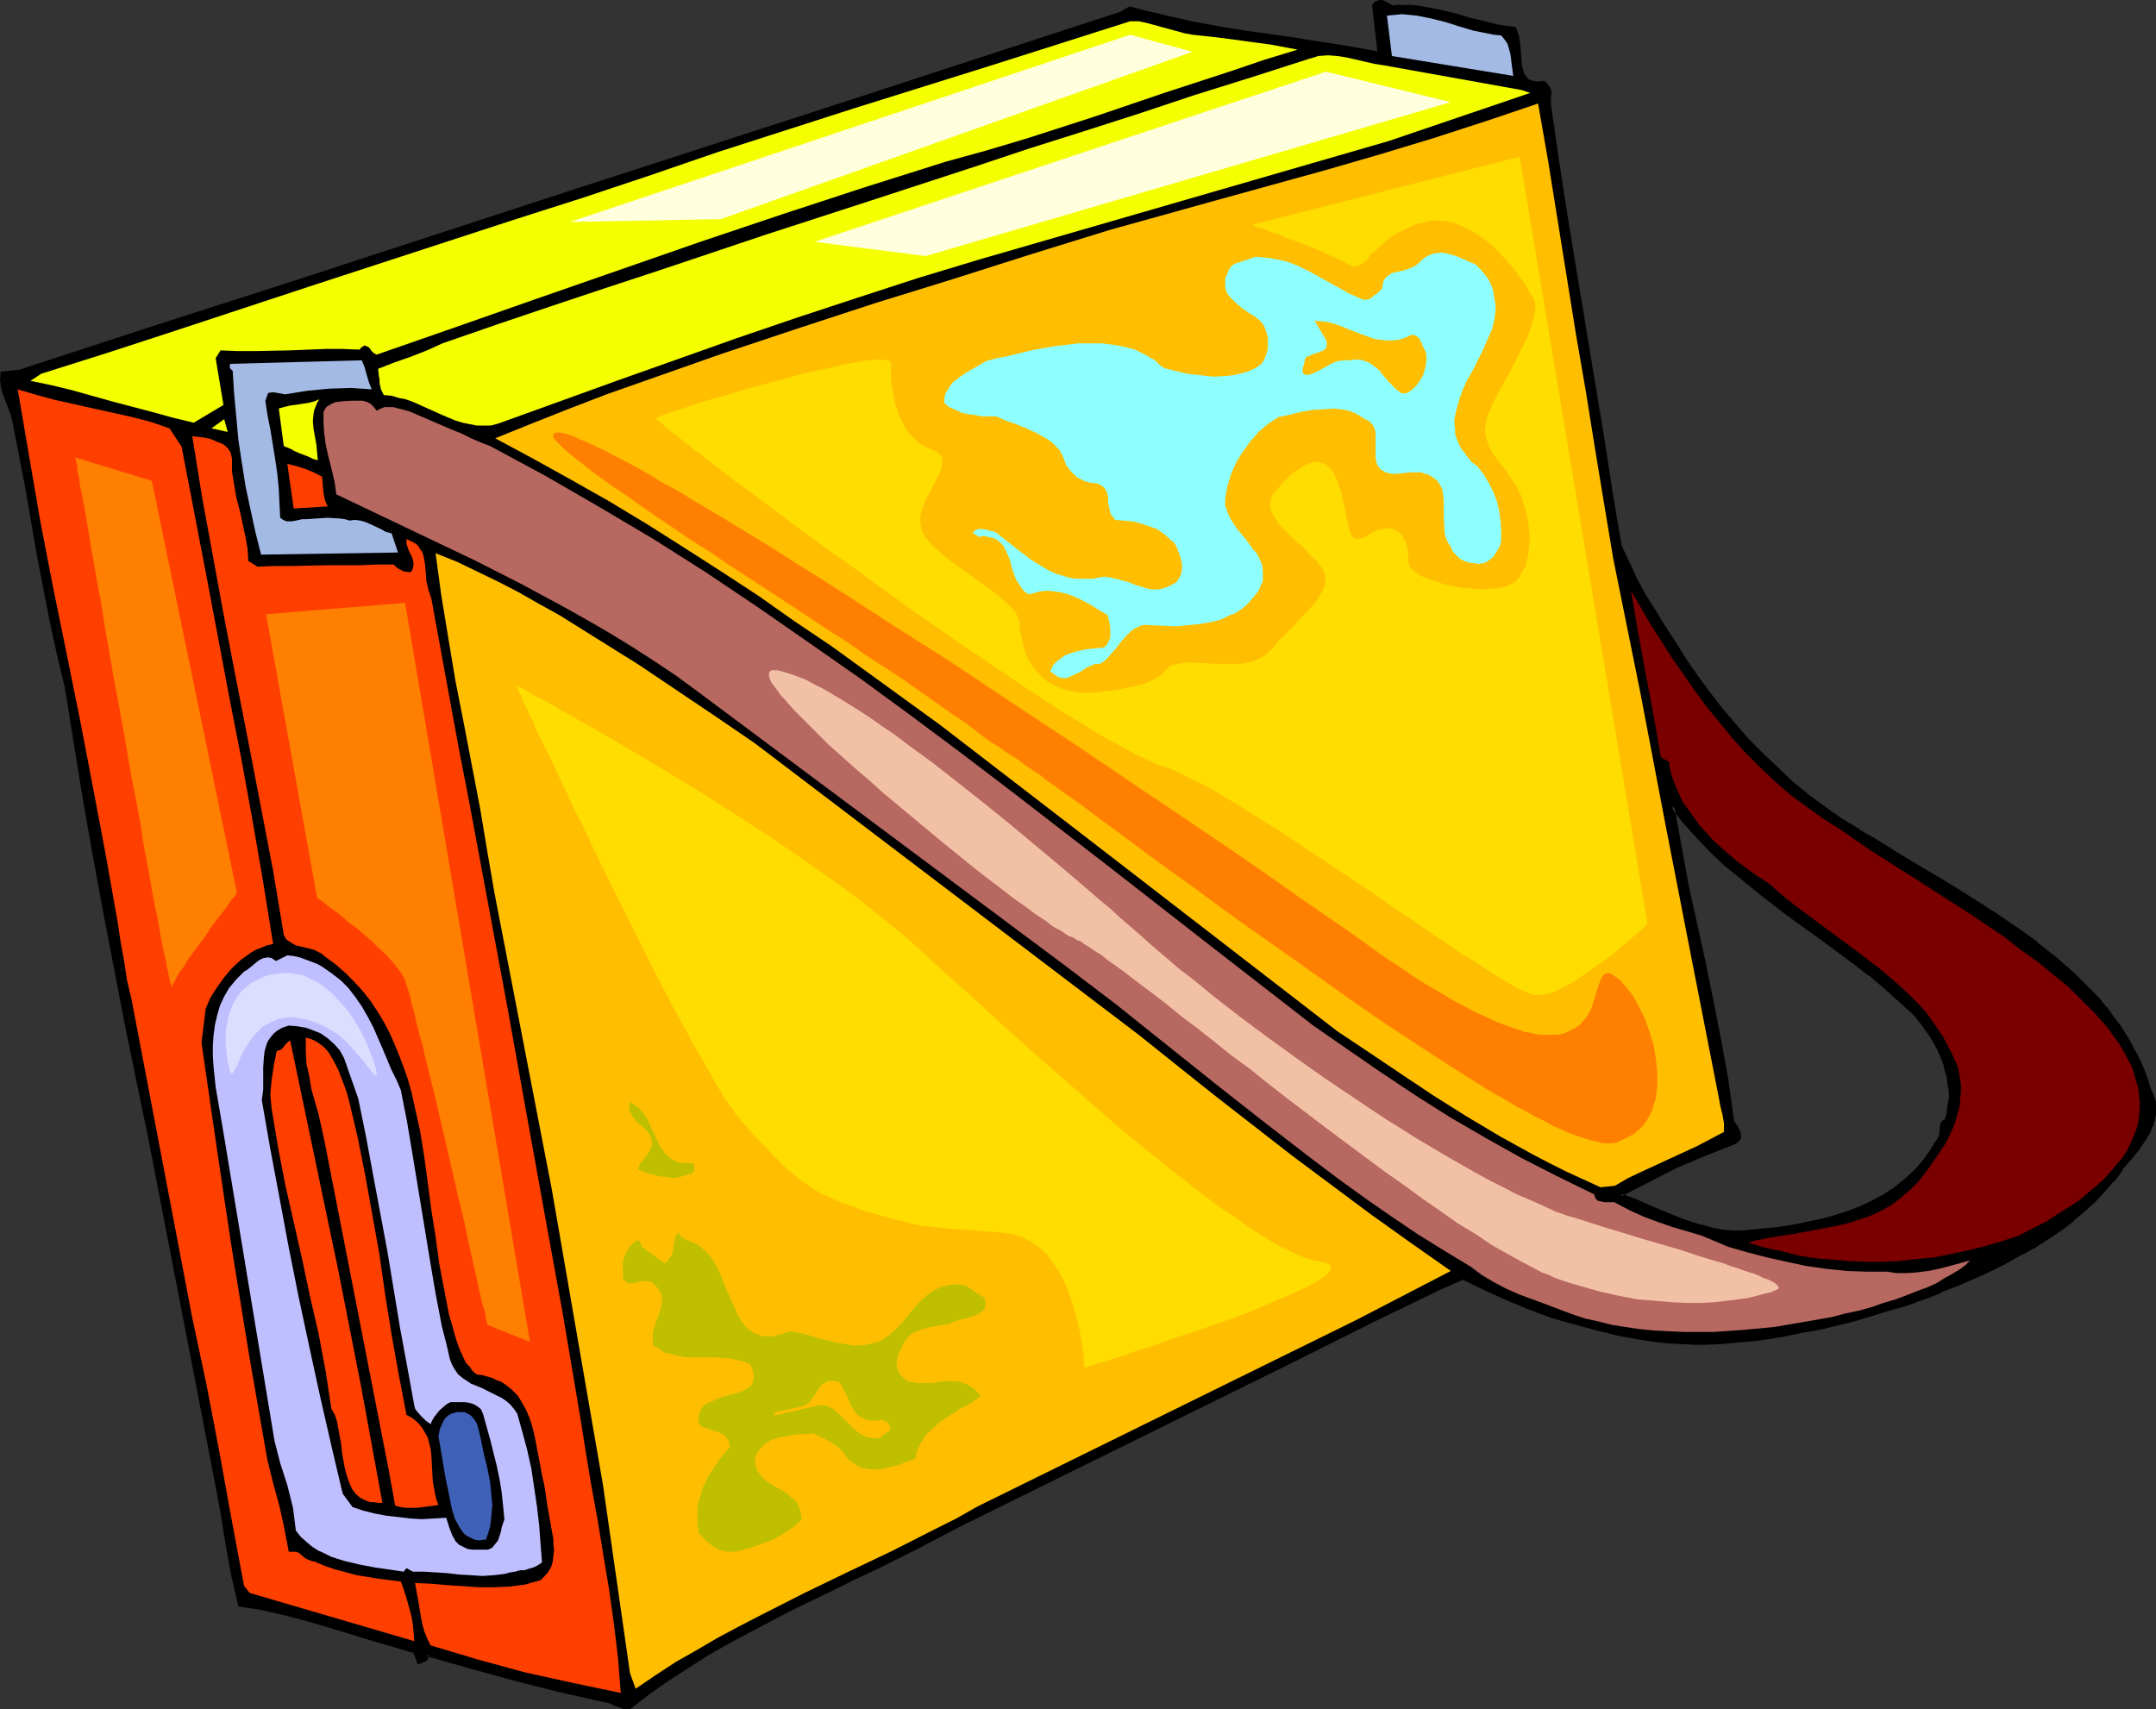 <?xml version="1.0" encoding="UTF-8" standalone="no"?>
<svg
   version="1.0"
   width="129.937mm"
   height="103.029mm"
   id="svg38"
   sodipodi:docname="Paint Case 1.wmf"
   xmlns:inkscape="http://www.inkscape.org/namespaces/inkscape"
   xmlns:sodipodi="http://sodipodi.sourceforge.net/DTD/sodipodi-0.dtd"
   xmlns="http://www.w3.org/2000/svg"
   xmlns:svg="http://www.w3.org/2000/svg">
  <rect width="100%" height="100%" fill="#333333" stroke="none"/>
  <sodipodi:namedview
     id="namedview38"
     pagecolor="#ffffff"
     bordercolor="#000000"
     borderopacity="0.25"
     inkscape:showpageshadow="2"
     inkscape:pageopacity="0.0"
     inkscape:pagecheckerboard="0"
     inkscape:deskcolor="#d1d1d1"
     inkscape:document-units="mm" />
  <defs
     id="defs1">
    <pattern
       id="WMFhbasepattern"
       patternUnits="userSpaceOnUse"
       width="6"
       height="6"
       x="0"
       y="0" />
  </defs>
  <path
     style="fill:#000000;fill-opacity:1;fill-rule:evenodd;stroke:none"
     d="m 436.158,230.894 -3.394,-3.07 -3.394,-3.07 -3.555,-2.908 -3.555,-2.747 -7.434,-5.494 -7.434,-5.494 -7.272,-5.494 -3.555,-2.908 -3.555,-2.908 -3.232,-3.07 -3.07,-3.232 -3.07,-3.393 -2.747,-3.555 1.616,9.048 1.778,8.887 3.717,17.612 1.778,8.887 1.778,8.887 1.616,9.048 1.293,9.21 0.323,0.646 0.323,0.808 0.808,1.293 0.162,0.808 v 0.646 l -0.162,0.323 -0.323,0.162 -0.323,0.323 -0.485,0.323 -6.626,2.424 -6.464,2.908 -6.302,3.07 -6.302,3.393 3.555,1.454 3.394,1.454 3.555,1.616 3.717,1.293 3.555,1.293 1.939,0.485 1.939,0.323 1.939,0.323 1.939,0.323 h 1.939 l 2.101,-0.162 6.464,-0.808 3.07,-0.323 3.232,-0.646 3.232,-0.646 3.07,-0.808 3.07,-0.969 2.909,-1.131 2.747,-1.293 2.747,-1.616 2.586,-1.616 2.424,-1.939 2.262,-2.1 2.101,-2.424 1.939,-2.585 0.808,-1.454 0.808,-1.616 0.162,-0.969 v -0.969 -0.485 l 0.323,-0.485 0.323,-0.323 0.485,-0.162 0.485,-1.616 0.162,-1.777 0.162,-1.616 v -1.616 l -0.162,-1.616 -0.162,-1.616 -0.485,-1.616 -0.485,-1.616 -1.131,-3.07 -1.778,-2.908 -1.778,-2.747 z M 314.312,12.28 l -1.293,-10.987 0.323,-0.485 0.323,-0.162 0.646,-0.323 0.485,0.162 0.646,0.323 0.646,0.323 0.646,0.323 0.646,0.162 h 0.646 1.778 1.616 l 1.778,0.162 1.616,0.162 3.394,0.808 3.232,0.808 3.232,0.969 3.394,0.808 3.394,0.808 3.394,0.485 0.323,0.646 0.323,0.969 0.323,2.101 0.162,2.101 0.162,2.262 0.162,0.969 0.323,0.969 0.323,0.646 0.646,0.808 0.646,0.485 0.808,0.323 1.293,0.162 1.293,-0.162 0.485,0.485 0.485,0.646 0.162,0.485 0.162,0.646 v 1.293 l -0.162,0.646 v 0.646 l 1.778,12.28 2.101,12.603 4.04,25.529 4.202,25.529 2.101,12.441 1.939,12.441 1.939,3.878 1.778,3.716 1.939,3.555 1.131,1.777 1.131,1.777 2.262,3.878 2.262,3.716 2.424,3.716 2.586,3.878 2.747,3.555 2.909,3.716 2.909,3.393 3.07,3.555 3.232,3.232 3.394,3.232 3.394,3.232 3.717,2.908 3.717,2.908 3.878,2.585 3.878,2.585 4.202,2.262 4.363,2.747 4.525,2.747 4.525,2.747 4.686,2.908 4.686,2.908 4.525,3.07 4.686,3.07 4.525,3.232 4.202,3.393 4.04,3.555 3.878,3.716 1.778,1.939 1.616,2.101 1.616,2.101 1.616,2.101 1.454,2.262 1.293,2.262 1.131,2.262 1.131,2.424 0.97,2.585 0.97,2.585 0.646,1.454 0.323,1.293 0.162,1.454 -0.162,1.293 -0.162,1.293 -0.485,1.293 -0.646,1.293 -0.646,1.293 -1.778,2.424 -1.778,2.585 -2.101,2.262 -1.778,2.424 -1.939,2.262 -2.101,2.262 -2.424,2.262 -2.424,2.101 -2.909,2.101 -2.909,2.101 -3.07,1.939 -3.394,1.939 -3.394,1.777 -3.555,1.777 -3.555,1.777 -3.717,1.616 -3.878,1.454 -3.878,1.454 -3.878,1.454 -4.04,1.293 -7.757,2.262 -7.918,1.939 -3.878,0.808 -3.878,0.646 -3.717,0.646 -3.717,0.485 -3.555,0.323 -3.555,0.323 -3.394,0.162 h -3.07 -3.07 l -2.909,-0.162 -2.747,-0.323 -2.424,-0.485 -5.494,-0.969 -5.171,-1.293 -5.333,-1.293 -5.171,-1.616 -5.171,-1.939 -5.01,-1.939 -5.01,-2.262 -5.01,-2.424 -5.171,2.262 -5.01,2.262 -10.019,5.009 -20.038,9.856 -74.498,36.84 -9.373,5.009 -9.696,4.686 -4.848,2.424 -4.848,2.262 -9.696,4.847 -9.696,4.847 -4.686,2.585 -4.686,2.747 -4.525,2.747 -4.525,3.07 -4.363,3.07 -4.202,3.232 h -0.808 -0.646 l -1.454,-0.646 -1.293,-0.485 -0.646,-0.323 -0.646,-0.162 -10.181,-2.262 -10.181,-2.424 -10.181,-2.747 -10.019,-3.07 v 0.485 l -0.162,0.323 -0.323,0.485 -0.485,0.162 -0.808,0.485 -0.97,-2.585 -5.01,-1.454 -4.848,-1.454 -10.019,-3.07 -5.01,-1.454 -5.01,-1.293 -5.01,-1.131 -5.01,-0.808 -0.646,-3.232 -0.808,-3.393 -1.293,-6.948 -1.131,-7.109 -1.293,-6.948 -15.029,-77.719 -5.333,-26.014 -5.01,-26.014 -2.424,-12.926 -2.424,-12.926 -2.101,-13.088 -1.939,-12.926 -1.778,-7.433 -1.616,-7.433 L 8.888,126.515 6.141,111.489 3.394,96.3 3.07,94.846 2.586,93.392 1.454,90.645 0.97,89.191 0.646,87.737 0.485,86.444 V 85.151 L 4.686,84.667 35.875,74.487 67.064,64.308 129.926,43.949 192.789,23.429 255.651,3.07 l 1.778,-1.293 3.394,0.969 3.555,0.969 6.949,1.454 7.11,1.293 7.11,1.131 7.272,1.131 7.11,0.969 7.272,1.293 z"
     id="path1" />
  <path
     style="fill:#000000;fill-opacity:1;fill-rule:evenodd;stroke:none"
     d="m 436.481,230.571 -3.394,-3.07 -3.394,-3.07 v 0 l -3.555,-2.908 v 0 l -3.717,-2.747 -7.272,-5.494 -7.595,-5.494 -7.272,-5.494 v 0 l -3.555,-2.908 h 0.162 l -3.555,-2.908 -3.232,-3.07 -3.232,-3.232 -2.909,-3.393 v 0.162 l -3.878,-5.17 1.939,10.826 1.778,9.048 3.717,17.612 1.778,8.725 1.778,8.887 1.616,9.048 1.293,9.371 0.323,0.646 0.485,0.808 v 0 l 0.808,1.293 h -0.162 l 0.323,0.646 v -0.162 l -0.162,0.646 0.162,-0.162 -0.323,0.323 h 0.162 l -0.646,0.485 h 0.162 l -0.485,0.162 v 0 l -6.626,2.585 v 0 l -6.464,2.747 -6.464,3.232 -6.949,3.716 4.202,1.777 3.555,1.616 3.555,1.454 v 0 l 3.717,1.454 v 0 l 3.717,1.293 1.778,0.485 h 0.162 l 1.778,0.323 1.939,0.323 1.939,0.162 h 2.101 2.101 v 0 l 6.464,-0.808 3.232,-0.485 3.07,-0.485 h 0.162 l 3.232,-0.646 3.07,-0.969 2.909,-0.808 h 0.162 l 2.909,-1.293 v 0 l 2.747,-1.293 2.747,-1.454 h 0.162 l 2.586,-1.777 v 0 l 2.424,-1.939 v 0 l 2.262,-2.101 2.101,-2.424 v 0 l 1.939,-2.747 0.808,-1.454 v 0 l 0.97,-1.616 v -1.131 0 l 0.162,-0.969 v 0 -0.485 0.162 l 0.162,-0.485 v 0.162 l 0.323,-0.323 -0.323,0.162 0.808,-0.323 0.485,-1.777 v -0.162 l 0.323,-1.616 0.162,-1.777 v -1.777 l -0.162,-1.616 -0.323,-1.616 v 0 l -0.323,-1.616 -0.485,-1.616 v 0 l -1.293,-3.07 -1.616,-3.07 v 0 l -1.939,-2.747 v 0 l -2.101,-2.585 -0.646,0.646 2.101,2.585 -0.162,-0.162 1.939,2.747 v 0 l 1.616,2.908 1.293,3.07 v 0 l 0.323,1.454 0.485,1.616 v 0 l 0.162,1.616 0.323,1.616 v 0 1.616 0 l -0.323,1.616 -0.162,1.616 v 0 l -0.485,1.616 0.323,-0.323 -0.646,0.323 -0.485,0.485 -0.162,0.485 -0.162,0.485 v 0.162 0.969 0 l -0.162,0.969 0.162,-0.162 -0.97,1.616 v -0.162 l -0.808,1.454 -1.939,2.747 0.162,-0.162 -2.101,2.424 -2.262,2.101 v 0 l -2.424,1.939 v 0 l -2.424,1.616 v 0 l -2.747,1.454 -2.747,1.293 v 0 l -2.909,1.131 v 0 l -3.07,0.969 -3.07,0.808 -3.232,0.646 h 0.162 l -3.232,0.646 -3.232,0.485 -6.464,0.646 h 0.162 l -2.101,0.162 h -1.939 v 0 l -1.939,-0.162 -1.939,-0.323 -1.939,-0.485 h 0.162 l -1.939,-0.485 -3.555,-1.131 v 0 l -3.555,-1.454 v 0 l -3.555,-1.454 -3.555,-1.616 -3.555,-1.293 v 0.646 l 6.302,-3.232 6.302,-3.232 6.464,-2.747 v 0 l 6.626,-2.585 v 0 l 0.646,-0.323 0.646,-0.646 0.323,-0.485 v -0.808 l -0.162,-0.808 -0.808,-1.454 v 0 l -0.485,-0.646 v 0 l -0.162,-0.646 v 0.162 l -1.293,-9.371 -1.616,-8.887 -1.778,-9.048 -1.778,-8.725 -3.878,-17.612 -1.616,-8.887 -1.616,-9.048 -0.808,0.323 2.747,3.555 v 0 l 3.07,3.393 3.07,3.232 3.232,3.07 3.555,2.908 v 0 l 3.555,2.908 v 0 l 7.272,5.655 7.434,5.332 7.434,5.494 3.717,2.908 v -0.162 l 3.394,2.908 v 0 l 3.394,3.07 3.394,3.07 z"
     id="path2" />
  <path
     style="fill:#000000;fill-opacity:1;fill-rule:evenodd;stroke:none"
     d="m 314.635,12.765 -1.131,-11.634 -0.162,0.323 0.323,-0.323 v 0.162 l 0.162,-0.323 v 0 l 0.646,-0.162 h -0.323 l 0.485,0.162 v 0 l 0.485,0.162 0.646,0.323 v 0 l 0.646,0.323 0.808,0.323 h 0.97 -0.162 l 1.778,-0.162 h 1.616 v 0 l 1.616,0.162 1.778,0.323 3.232,0.646 v 0 l 3.232,0.969 3.232,0.808 3.394,0.969 3.394,0.808 v 0 l 3.555,0.323 -0.323,-0.162 0.323,0.808 V 7.433 l 0.323,0.969 V 8.24 l 0.162,2.101 0.162,2.262 0.323,2.101 0.162,0.969 v 0.162 l 0.162,0.808 0.485,0.969 v 0 l 0.646,0.808 0.808,0.485 0.97,0.485 h 1.293 1.293 l -0.323,-0.162 0.485,0.485 v 0 l 0.323,0.485 v 0 l 0.323,0.485 v 0 0.646 -0.162 1.293 0 l -0.162,1.293 1.939,12.441 1.939,12.603 4.04,25.368 4.202,25.529 2.101,12.603 1.939,12.441 2.101,3.878 1.778,3.716 1.939,3.716 v 0 l 0.97,1.777 1.131,1.777 2.262,3.716 2.424,3.878 2.424,3.716 2.586,3.716 2.747,3.716 2.747,3.555 0.162,0.162 2.909,3.393 3.07,3.555 3.232,3.232 3.394,3.232 3.394,3.232 h 0.162 l 3.555,2.908 v 0.162 l 3.717,2.747 3.878,2.747 4.04,2.424 v 0 l 4.202,2.424 h -0.162 l 4.363,2.747 4.525,2.585 4.525,2.908 4.686,2.747 4.686,2.908 4.686,3.07 4.525,3.07 4.525,3.232 v 0 l 4.202,3.393 v 0 l 4.04,3.555 3.878,3.716 1.778,1.939 1.616,2.101 v -0.162 l 1.616,2.101 1.454,2.101 1.454,2.262 1.454,2.262 v 0 l 1.131,2.424 1.131,2.424 0.97,2.424 v 0 l 0.808,2.585 v 0 l 0.646,1.454 v 0 l 0.323,1.293 v 0 l 0.162,1.293 v 0 1.293 0 l -0.323,1.293 v 0 l -0.485,1.131 h 0.162 l -0.646,1.293 v 0 l -0.646,1.131 -1.778,2.585 -1.939,2.424 h 0.162 l -2.101,2.424 v 0 l -1.778,2.262 v 0 l -1.939,2.424 v -0.162 l -2.101,2.262 -2.424,2.262 h 0.162 l -2.586,2.101 v 0 l -2.747,2.101 -2.909,2.1 -3.232,1.939 -3.232,1.939 v 0 l -3.394,1.777 -3.555,1.777 -3.555,1.616 -3.717,1.616 -3.878,1.616 v -0.162 l -3.878,1.454 h 0.162 l -4.04,1.454 -3.878,1.293 -7.918,2.262 -7.918,1.939 v 0 l -3.878,0.808 -3.878,0.646 -3.717,0.646 -3.717,0.485 -3.555,0.485 -3.555,0.162 h 0.162 l -3.394,0.162 h -3.07 -3.07 l -2.909,-0.162 v 0 l -2.586,-0.323 -2.586,-0.485 -5.333,-0.969 v 0 l -5.333,-1.131 -5.171,-1.454 -5.171,-1.616 -5.171,-1.777 v 0 l -5.01,-2.1 -5.01,-2.101 -5.171,-2.585 -5.333,2.262 -5.171,2.424 -10.019,4.847 -20.038,10.018 -74.336,36.84 -9.534,4.847 -9.534,4.847 -5.01,2.424 -4.848,2.262 -9.696,4.847 -9.534,4.847 -4.686,2.585 -4.686,2.747 v 0 l -4.525,2.747 -4.525,2.908 -4.363,3.232 -4.363,3.232 0.162,-0.162 -0.646,0.162 v 0 l -0.646,-0.162 v 0 l -1.293,-0.485 v 0 l -1.131,-0.646 h -0.162 l -0.646,-0.323 h -0.162 l -0.646,-0.162 h 0.162 l -10.342,-2.262 -10.019,-2.424 -10.181,-2.747 -10.504,-3.07 -0.162,0.808 v 0.485 -0.323 l -0.323,0.485 h 0.162 l -1.293,0.485 0.646,0.323 -1.131,-2.747 -5.171,-1.454 -5.01,-1.454 -9.858,-3.07 -5.01,-1.454 -5.01,-1.293 -5.01,-1.131 v 0 l -5.01,-0.969 0.323,0.323 -0.808,-3.232 -0.646,-3.393 v 0.162 l -1.293,-6.948 -1.293,-7.271 -1.293,-6.948 -15.029,-77.719 -5.171,-25.852 -5.171,-26.014 -2.424,-13.088 -2.262,-12.926 -2.101,-12.926 -1.939,-12.926 v -0.162 l -0.97,0.323 v -0.162 l 2.101,13.088 2.101,12.926 2.262,12.926 2.424,13.088 5.01,26.014 5.333,25.852 15.029,77.719 1.293,6.948 1.131,7.109 1.293,7.109 v 0 l 0.808,3.393 0.808,3.555 5.333,0.808 h -0.162 l 5.01,1.131 5.01,1.293 5.01,1.454 10.019,3.07 5.01,1.454 4.848,1.454 -0.323,-0.323 1.131,2.908 1.939,-0.808 0.485,-0.646 v -0.485 l 0.162,-0.485 -0.646,0.485 10.181,2.908 10.019,2.747 10.181,2.585 10.181,2.262 v 0 l 0.808,0.162 h -0.162 l 0.808,0.162 h -0.162 l 1.293,0.646 h 0.162 l 1.293,0.485 0.808,0.162 h 0.97 l 4.363,-3.393 4.363,-3.07 4.525,-2.908 4.525,-2.908 v 0 l 4.525,-2.585 4.848,-2.585 9.534,-5.009 9.696,-4.686 4.848,-2.424 4.848,-2.262 9.696,-4.847 9.534,-5.009 74.336,-36.678 20.038,-10.018 10.019,-4.847 5.01,-2.424 5.171,-2.262 h -0.323 l 5.01,2.424 5.01,2.262 5.01,2.101 v 0 l 5.171,1.939 5.171,1.454 5.333,1.454 5.333,1.293 v 0 l 5.494,0.969 2.424,0.323 2.586,0.323 h 0.162 l 2.909,0.162 3.07,0.162 h 3.07 l 3.394,-0.162 v 0 l 3.555,-0.323 3.555,-0.323 3.717,-0.485 3.717,-0.646 3.878,-0.808 3.878,-0.646 v 0 l 7.918,-1.939 7.918,-2.424 4.04,-1.131 3.878,-1.454 h 0.162 l 3.717,-1.454 v -0.162 l 3.878,-1.454 3.717,-1.616 3.555,-1.616 3.555,-1.777 3.394,-1.939 h 0.162 l 3.232,-1.777 3.232,-2.101 2.909,-1.939 2.747,-2.1 v -0.162 l 2.586,-2.101 v 0 l 2.424,-2.262 2.101,-2.262 v 0 l 1.939,-2.262 h 0.162 l 1.778,-2.424 h -0.162 l 2.101,-2.424 v 0 l 1.939,-2.424 1.616,-2.424 0.808,-1.293 v 0 l 0.485,-1.454 h 0.162 l 0.323,-1.293 v 0 l 0.323,-1.454 v 0 -1.293 -0.162 -1.293 0 l -0.485,-1.454 v 0 l -0.646,-1.454 v 0 l -0.808,-2.585 v 0 l -0.97,-2.585 -1.131,-2.424 -1.293,-2.262 v -0.162 l -1.293,-2.262 -1.454,-2.262 -1.616,-2.101 -1.454,-2.1 h -0.162 l -1.616,-2.101 -1.939,-1.939 -3.717,-3.716 -4.04,-3.555 v 0 l -4.363,-3.393 v -0.162 l -4.525,-3.232 -4.525,-3.07 -4.525,-2.908 -4.848,-3.07 -4.525,-2.747 -4.686,-2.747 -4.525,-2.747 -4.363,-2.747 v 0 l -4.202,-2.424 h 0.162 l -4.04,-2.424 -3.878,-2.747 -3.717,-2.747 v 0 l -3.555,-2.908 v 0 l -3.394,-3.232 -3.394,-3.232 -3.232,-3.232 -3.07,-3.555 -2.909,-3.393 v 0 l -2.747,-3.555 -2.747,-3.716 -2.586,-3.716 -2.424,-3.878 -2.424,-3.716 -2.262,-3.716 -1.131,-1.777 -1.131,-1.777 v 0 l -1.939,-3.555 -1.778,-3.878 -1.778,-3.716 v 0.162 l -2.101,-12.441 -1.939,-12.603 -4.202,-25.368 -4.202,-25.529 -1.939,-12.603 -1.778,-12.441 v 0.162 -0.485 -0.646 -0.162 l 0.162,-1.293 -0.162,-0.808 -0.323,-0.646 v 0 l -0.485,-0.646 -0.646,-0.646 -1.616,0.162 h 0.162 l -1.131,-0.162 v 0 l -0.808,-0.323 v 0.162 l -0.646,-0.646 0.162,0.162 -0.485,-0.646 v 0 l -0.485,-0.808 0.162,0.162 -0.323,-0.969 v 0 l -0.162,-0.969 -0.162,-2.101 -0.162,-2.262 -0.323,-2.101 -0.323,-0.808 V 7.109 l -0.485,-0.969 -3.717,-0.485 v 0 l -3.232,-0.808 -3.394,-0.808 -3.232,-0.969 -3.394,-0.808 v 0 l -3.394,-0.646 -1.616,-0.323 -1.616,-0.162 h -0.162 -1.616 -1.778 v 0 l -0.808,0.162 h 0.323 l -0.808,-0.323 0.162,0.162 -0.646,-0.485 v 0 L 315.604,0.323 314.958,0 h -0.808 l -0.808,0.323 -0.323,0.162 -0.485,0.646 1.293,11.31 0.485,-0.646 z"
     id="path3" />
  <path
     style="fill:#000000;fill-opacity:1;fill-rule:evenodd;stroke:none"
     d="m 15.675,156.084 -1.778,-7.433 -1.616,-7.433 v 0.162 L 9.373,126.354 6.626,111.489 3.717,96.3 3.394,94.846 v 0 L 3.07,93.392 1.939,90.483 1.454,89.029 0.97,87.575 v 0.162 L 0.808,86.282 v 0.162 L 0.97,85.151 0.485,85.475 4.686,85.151 35.875,74.972 67.226,64.793 130.088,44.272 192.95,23.913 255.813,3.393 l 1.778,-1.131 h -0.323 l 3.394,0.969 3.555,0.969 v 0 l 7.11,1.454 7.11,1.293 7.11,1.131 7.11,0.969 7.272,1.131 7.11,1.131 7.595,1.454 -0.323,-0.969 -7.11,-1.293 -7.272,-1.131 -7.11,-1.131 -7.11,-0.969 -7.272,-1.131 -6.949,-1.293 -7.11,-1.616 h 0.162 l -3.555,-0.808 -3.717,-0.969 -1.939,1.131 h 0.162 L 192.627,23.106 129.765,43.464 66.902,63.985 35.714,74.003 4.525,84.182 H 4.686 L 0.162,84.667 0,86.444 0.162,87.898 v 0 l 0.323,1.454 0.485,1.293 1.131,2.908 0.485,1.454 v 0 l 0.323,1.454 2.909,15.027 2.586,15.027 2.909,15.027 v 0 l 1.616,7.433 1.778,7.433 z"
     id="path4" />
  <path
     style="fill:#f4ff00;fill-opacity:1;fill-rule:evenodd;stroke:none"
     d="m 271.649,7.917 5.979,0.646 5.979,0.808 5.979,0.808 5.979,1.131 -7.434,2.262 -7.595,2.585 -15.352,5.009 -15.675,5.332 -15.514,5.009 -9.211,2.747 -9.373,2.585 -9.211,2.908 -9.211,2.908 -18.746,6.14 -18.746,6.302 -18.584,6.463 -18.584,6.463 -18.422,6.463 -18.099,6.302 -0.646,-0.323 -0.485,-0.485 -0.162,-0.162 -0.162,-0.323 -0.485,-0.485 -0.485,-0.162 -0.323,-0.162 -0.485,0.323 -0.323,0.162 -0.323,0.485 -3.878,-0.162 h -3.878 l -8.08,0.323 -8.08,0.162 h -3.878 l -3.878,-0.162 -1.131,1.777 1.778,10.664 -6.787,4.039 -4.686,-1.131 -4.686,-1.293 -9.211,-2.424 -9.211,-2.585 L 11.635,87.737 6.949,86.767 9.373,85.151 24.725,80.304 40.077,75.295 70.942,65.116 l 30.704,-10.018 15.352,-5.009 15.19,-4.847 15.514,-5.17 15.514,-5.332 31.189,-10.018 31.512,-9.856 31.512,-10.018 h 1.939 l 1.616,0.323 3.555,0.969 1.778,0.485 1.778,0.485 1.778,0.485 z"
     id="path5" />
  <path
     style="fill:#a3bae5;fill-opacity:1;fill-rule:evenodd;stroke:none"
     d="m 341.945,8.079 0.808,0.969 0.646,0.969 0.323,1.131 0.323,1.131 0.323,2.585 0.323,2.424 -27.634,-4.524 -1.131,-9.21 1.778,-0.162 1.616,-0.162 1.778,0.162 1.616,0.162 3.232,0.646 3.232,0.808 3.07,0.969 3.232,0.969 3.232,0.646 1.616,0.323 1.616,0.162 V 7.917 Z"
     id="path6" />
  <path
     style="fill:#f4ff00;fill-opacity:1;fill-rule:evenodd;stroke:none"
     d="m 346.632,20.52 1.939,0.646 -32.32,10.987 -93.243,26.983 -13.898,4.201 -13.898,4.524 -13.736,4.524 -13.736,4.686 -27.31,9.695 -26.826,9.695 -1.778,0.485 h -1.616 -1.616 l -1.616,-0.323 -1.616,-0.323 -1.616,-0.485 -3.07,-1.293 -3.232,-1.454 -3.232,-1.454 -1.778,-0.646 -1.616,-0.323 -1.616,-0.485 -1.778,-0.162 -0.323,-0.646 -0.323,-0.646 -0.323,-1.454 v -0.808 l -0.162,-0.808 -0.162,-1.616 3.717,-1.454 3.717,-1.293 3.717,-1.454 3.555,-1.616 12.605,-4.363 12.443,-4.201 12.12,-4.039 12.282,-4.039 24.078,-8.079 23.917,-7.756 24.24,-7.917 12.12,-4.039 12.282,-3.878 12.605,-4.039 12.605,-4.201 12.928,-4.039 13.09,-4.201 1.131,-0.323 0.97,-0.323 2.262,-0.162 2.101,0.162 2.101,0.323 2.101,0.485 2.101,0.485 2.101,0.485 2.101,0.323 z"
     id="path7" />
  <path
     style="fill:#ffbf00;fill-opacity:1;fill-rule:evenodd;stroke:none"
     d="m 350.348,23.59 2.262,12.926 2.101,13.088 2.101,13.088 2.101,13.088 2.262,13.088 2.101,13.088 2.101,12.765 2.101,12.603 6.141,30.377 5.818,30.538 5.979,30.7 3.07,15.673 3.07,15.673 0.323,1.777 0.485,1.939 0.323,1.939 v 0.969 0.969 l -3.07,1.616 -3.07,1.616 -12.605,5.817 -3.07,1.454 -3.07,1.777 -3.232,0.323 -3.878,-1.777 -3.878,-1.777 -3.878,-1.939 -3.717,-1.939 -7.595,-4.201 -7.595,-4.524 -7.434,-4.686 -7.272,-4.847 -7.434,-5.009 -7.272,-4.847 -58.176,-44.919 -16.16,-12.441 -16.16,-12.441 -16.483,-11.957 -8.242,-5.978 -8.403,-5.655 -8.242,-5.817 -8.403,-5.494 -8.565,-5.494 -8.403,-5.332 -8.565,-5.17 -8.565,-4.847 -8.726,-4.847 -8.726,-4.686 8.403,-3.393 8.565,-3.393 8.403,-3.232 8.726,-3.07 17.453,-6.14 17.453,-5.817 17.776,-5.817 17.776,-5.494 17.776,-5.655 17.776,-5.494 24.402,-6.786 24.563,-6.786 12.282,-3.555 12.282,-3.716 11.958,-3.878 z"
     id="path8" />
  <path
     style="fill:#a3bae5;fill-opacity:1;fill-rule:evenodd;stroke:none"
     d="m 82.416,82.081 0.323,0.808 0.323,0.808 0.485,1.777 0.485,1.616 0.323,0.808 0.323,0.808 -2.262,-0.162 -2.424,-0.162 -5.01,0.162 -5.01,0.485 -5.01,0.808 -1.778,-0.323 -0.97,-0.162 -1.131,0.162 -0.646,1.777 0.485,3.232 0.646,3.232 1.131,6.948 0.485,3.393 0.323,3.393 0.162,3.393 0.162,3.07 0.646,0.485 0.808,0.323 h 0.646 0.646 l 1.616,-0.323 0.646,-0.162 h 0.97 l 2.424,-0.162 2.424,-0.162 2.586,0.162 1.293,0.162 1.131,0.323 1.131,-0.162 1.293,0.162 1.131,0.323 1.131,0.485 2.424,1.131 1.131,0.646 1.293,0.323 1.454,4.363 -31.189,0.485 -1.293,-5.17 -1.131,-5.17 -1.131,-5.332 -0.808,-5.17 -0.808,-5.332 -0.485,-5.332 -0.485,-5.17 -0.323,-5.17 -0.323,-0.323 -0.323,-0.323 v -0.485 -0.323 l 0.162,-0.162 z"
     id="path9" />
  <path
     style="fill:#8effff;fill-opacity:1;fill-rule:evenodd;stroke:none"
     d="m 310.272,68.186 0.646,0.162 0.808,-0.162 0.485,-0.162 0.485,-0.485 1.131,-0.808 0.97,-0.969 0.162,-0.969 0.162,-0.646 0.323,-0.646 0.485,-0.485 0.646,-0.485 0.485,-0.323 1.454,-0.323 1.454,-0.323 1.293,-0.485 0.808,-0.323 0.485,-0.323 0.646,-0.485 0.485,-0.485 0.646,-0.646 0.808,-0.485 0.808,-0.323 0.808,-0.323 h 0.808 l 0.808,-0.162 1.616,0.323 1.616,0.485 1.616,0.646 1.454,0.646 1.454,0.646 1.131,1.131 0.97,1.131 0.808,1.131 0.646,1.293 0.485,1.454 0.162,1.454 0.323,1.454 v 1.616 l -0.323,2.262 -0.646,2.262 -0.97,2.101 -0.97,2.262 -2.262,4.524 -1.293,2.262 -0.97,2.101 -0.808,2.262 -0.646,2.262 -0.485,2.262 v 1.131 l 0.162,0.969 v 1.131 l 0.323,1.131 0.485,1.131 0.485,1.131 0.808,0.969 0.808,1.131 0.97,1.131 1.293,0.969 1.454,1.939 1.131,1.939 0.97,1.939 0.808,2.101 0.485,2.101 0.323,2.262 0.162,2.262 v 2.262 l -0.162,0.808 -0.323,0.808 -0.485,0.808 -0.485,0.808 -0.485,0.646 -0.646,0.485 -0.646,0.485 -0.808,0.323 -1.131,0.162 -1.131,-0.162 -1.131,-0.162 -0.97,-0.323 -0.97,-0.485 -0.808,-0.808 -0.808,-0.808 -0.485,-1.131 -0.646,-0.969 -0.485,-1.131 -0.323,-1.131 v -1.293 l -0.162,-2.424 v -2.585 -1.293 l -0.162,-1.131 -0.162,-1.131 -0.485,-0.969 -0.646,-0.969 -0.97,-0.808 -1.131,-0.646 -0.808,-0.162 -0.646,-0.323 h -1.454 -1.293 l -1.454,0.162 -1.454,0.162 h -1.293 l -1.293,-0.323 -0.485,-0.323 -0.646,-0.323 -0.323,-0.485 -0.485,-0.646 -0.323,-1.454 v -1.454 -1.454 -1.454 -1.454 l -0.162,-0.646 -0.162,-0.485 -0.323,-0.646 -0.485,-0.485 -0.485,-0.485 -0.808,-0.323 -0.97,-0.646 -1.131,-0.646 -1.131,-0.485 -1.131,-0.323 -1.293,-0.162 -1.293,-0.162 -2.586,0.162 -2.586,0.162 -2.586,0.485 -2.586,0.646 -2.424,0.485 -2.424,1.616 -2.101,1.777 -1.939,2.262 -1.778,2.424 -1.454,2.424 -1.131,2.585 -0.808,2.747 -0.485,2.747 v 1.616 l 0.485,1.293 0.485,1.293 0.808,1.293 0.808,1.293 0.97,1.131 0.97,1.131 0.97,1.293 0.808,1.131 0.97,1.131 0.646,1.293 0.485,1.293 0.162,1.293 v 1.454 0.808 l -0.323,0.646 -0.323,0.808 -0.323,0.808 -1.293,1.616 -1.131,1.293 -1.293,1.131 -1.454,0.969 -1.616,0.646 -1.616,0.808 -1.616,0.485 -1.778,0.323 -1.778,0.323 -1.778,0.162 -3.555,0.323 -3.555,-0.162 -3.555,-0.162 -0.808,0.162 -1.616,0.808 -0.646,0.485 -1.131,1.131 -1.131,1.293 -1.131,1.454 -1.131,1.293 -1.131,1.293 -0.646,0.485 -0.808,0.485 h -0.808 l -0.646,0.162 -1.454,0.646 -1.454,0.969 -1.293,0.646 -1.454,0.646 -0.646,0.162 h -0.646 l -0.808,-0.162 -0.646,-0.323 -0.646,-0.485 -0.808,-0.646 0.485,-0.808 0.323,-0.646 0.646,-0.646 0.646,-0.485 1.293,-0.969 1.778,-0.646 1.778,-0.485 1.778,-0.323 1.778,-0.162 1.778,-0.162 0.646,-0.646 0.485,-0.808 0.323,-0.969 v -0.969 -0.969 l -0.162,-1.131 -0.485,-1.939 -1.939,-1.131 -2.101,-1.293 -2.101,-1.131 -2.262,-0.969 -2.262,-0.646 -1.293,-0.162 -1.131,-0.162 h -1.131 l -1.293,0.162 -1.131,0.323 -1.293,0.323 -0.97,-0.646 -0.646,-0.808 -0.646,-0.969 -0.646,-0.969 -0.808,-2.262 -0.646,-2.424 -0.485,-1.131 -0.485,-0.969 -0.485,-0.969 -0.808,-0.808 -0.808,-0.646 -1.131,-0.323 -1.293,-0.323 h -0.646 l -0.808,0.162 -1.454,-0.969 0.485,-0.485 0.646,-0.323 h 0.646 0.646 l 1.454,0.323 1.293,0.323 5.333,4.201 2.747,2.101 2.909,1.777 1.454,0.808 1.454,0.646 1.616,0.485 1.616,0.485 1.616,0.162 h 1.616 1.778 l 1.778,-0.323 0.97,-0.162 1.131,0.162 2.101,0.485 2.262,0.646 2.101,0.808 2.262,0.646 0.97,0.162 h 1.131 l 1.131,-0.162 0.97,-0.323 1.131,-0.485 1.131,-0.646 0.646,-0.969 0.485,-0.969 0.162,-0.969 v -1.131 l -0.162,-0.969 -0.323,-1.131 -0.808,-2.101 -0.485,-0.808 -0.808,-0.646 -1.454,-1.293 -1.616,-1.131 -1.778,-0.646 -1.939,-0.646 -1.939,-0.485 -1.939,-0.162 -1.939,-0.162 -0.485,-0.646 -0.485,-0.485 -0.323,-1.293 -0.323,-1.454 v -1.293 l -0.323,-1.293 -0.323,-0.485 -0.323,-0.485 -0.485,-0.323 -0.485,-0.323 -0.808,-0.323 h -0.808 l -0.97,-0.162 -0.97,-0.323 -1.616,-0.808 -0.646,-0.646 -0.646,-0.646 -1.131,-1.454 -0.485,-1.293 -0.485,-1.131 -0.646,-1.131 -0.97,-0.969 -0.808,-0.808 -0.97,-0.646 -2.262,-1.293 -2.424,-1.131 -2.424,-0.969 -2.262,-0.808 -2.262,-0.969 h -3.232 l -1.616,-0.323 -1.454,-0.162 -1.454,-0.323 -1.454,-0.646 -1.454,-0.646 -1.131,-0.969 v -0.808 l 0.162,-0.969 0.323,-0.808 0.485,-0.646 0.485,-0.808 0.485,-0.646 1.454,-1.131 1.454,-0.969 1.616,-0.969 1.454,-0.808 1.616,-0.969 2.424,-0.646 2.586,-0.485 5.171,-1.293 5.494,-0.969 2.747,-0.323 2.586,-0.323 h 2.747 2.586 l 2.586,0.323 2.586,0.485 2.424,0.646 2.262,1.131 2.262,1.293 0.97,0.969 1.131,0.808 2.586,0.646 2.747,0.646 2.909,0.323 3.07,0.323 2.909,-0.162 1.454,-0.162 1.454,-0.323 1.293,-0.323 1.293,-0.485 1.293,-0.646 1.131,-0.808 0.646,-0.969 0.485,-1.293 0.323,-1.131 v -1.293 -1.293 l -0.323,-1.293 -0.485,-1.293 -0.646,-0.969 -1.293,-1.131 -1.616,-0.969 -1.616,-1.131 -1.454,-1.293 -1.293,-1.293 -0.485,-0.646 -0.323,-0.808 -0.162,-0.808 v -0.969 -0.969 l 0.485,-0.969 0.323,-0.969 0.646,-0.808 0.646,-0.485 0.97,-0.323 3.878,-1.293 1.778,0.162 1.616,0.162 1.616,0.323 1.616,0.323 1.454,0.485 1.616,0.646 2.909,1.454 2.909,1.616 2.909,1.616 2.909,1.616 z"
     id="path10" />
  <path
     style="fill:#ff3f00;fill-opacity:1;fill-rule:evenodd;stroke:none"
     d="m 38.622,97.593 2.747,4.201 5.494,28.599 5.333,28.276 2.747,14.057 2.586,14.219 2.424,14.057 2.262,14.057 -1.454,0.323 -1.131,0.485 -1.293,0.485 -1.131,0.646 -1.131,0.808 -1.131,0.808 -2.101,1.939 -1.778,2.101 -1.616,2.262 -1.454,2.262 -1.131,2.585 -0.97,7.756 3.394,23.429 1.778,11.957 1.778,11.795 1.939,11.957 1.939,11.957 2.101,12.118 2.101,11.957 1.293,5.17 1.454,5.332 1.131,5.17 0.97,5.17 h 0.646 0.323 0.808 l 0.646,0.323 1.293,1.131 0.646,0.323 0.808,0.323 0.808,0.162 2.262,0.969 2.424,0.808 2.424,0.646 2.424,0.646 5.01,0.808 5.01,0.646 0.485,1.293 0.485,1.454 0.485,1.616 0.485,1.777 0.485,1.777 0.323,1.939 0.162,1.777 0.162,1.939 -37.491,-10.987 -1.293,-1.616 -2.909,-15.511 -2.747,-15.188 -2.909,-15.188 -1.616,-7.594 -1.616,-7.594 -13.898,-72.871 -0.485,-1.939 -0.485,-2.101 -0.646,-4.363 -0.808,-4.363 L 26.826,210.212 24.078,194.701 21.17,179.351 18.261,164.163 15.19,148.975 12.12,133.948 9.211,118.921 6.626,103.894 4.04,88.706 l 4.363,1.293 4.202,1.131 8.726,1.939 8.726,1.939 4.363,1.131 z"
     id="path11" />
  <path
     style="fill:#f4ff00;fill-opacity:1;fill-rule:evenodd;stroke:none"
     d="m 72.72,90.968 -0.485,0.808 -0.323,0.808 -0.323,0.808 -0.162,0.808 -0.162,1.777 0.162,1.777 0.323,1.777 0.323,1.777 0.162,1.777 0.162,1.777 -1.131,-0.323 -0.97,-0.485 -2.101,-0.808 -1.131,-0.485 -0.808,-0.485 -0.808,-0.323 -0.808,-0.323 -1.131,-8.564 1.131,-0.323 1.293,-0.323 2.262,-0.323 2.101,-0.323 1.293,-0.323 z"
     id="path12" />
  <path
     style="fill:#b76860;fill-opacity:1;fill-rule:evenodd;stroke:none"
     d="m 85.81,93.553 0.97,-0.485 0.808,-0.323 h 0.97 0.97 l 1.939,0.485 1.778,0.485 9.373,4.039 2.424,0.969 2.262,1.131 2.262,0.969 2.101,0.808 6.302,3.393 6.302,3.393 12.282,7.109 12.282,7.271 11.958,7.594 11.797,7.917 11.635,8.079 11.797,8.24 11.474,8.402 11.474,8.564 11.474,8.725 22.786,17.612 22.786,17.774 23.109,17.935 7.918,5.494 7.757,5.332 7.757,5.17 7.918,5.009 8.08,4.686 8.08,4.524 8.242,4.201 8.242,4.039 0.162,0.485 0.162,0.485 0.485,0.485 0.808,0.162 0.646,0.162 h 1.616 0.646 l 0.646,0.323 3.07,1.616 3.232,1.454 3.07,1.131 3.232,1.131 6.626,1.939 3.07,1.293 3.07,1.293 4.525,1.293 4.363,1.131 4.363,0.969 4.525,0.969 4.525,0.646 4.686,0.485 4.525,0.162 h 4.686 l 2.101,0.323 h 2.424 l 2.262,-0.162 2.586,-0.323 2.424,-0.485 2.424,-0.646 2.424,-0.646 2.262,-0.646 -1.131,1.131 -1.293,0.969 -1.616,0.969 -1.778,0.969 -1.778,1.131 -2.101,0.969 -2.262,0.808 -2.424,0.969 -2.586,0.969 -2.747,0.808 -2.747,0.969 -2.909,0.808 -3.07,0.646 -3.07,0.808 -6.464,1.131 -6.626,1.131 -6.949,0.646 -6.787,0.485 h -3.555 -3.232 l -3.555,-0.162 -3.232,-0.162 -3.394,-0.323 -3.232,-0.485 -3.07,-0.485 -3.232,-0.808 -2.909,-0.646 -2.909,-0.969 -5.979,-2.262 -6.141,-2.262 -2.909,-1.293 -2.747,-1.454 -2.747,-1.616 -1.293,-0.969 -1.293,-0.969 -6.141,-3.716 -5.979,-3.716 -5.979,-4.039 -5.818,-4.039 -5.818,-4.201 -5.818,-4.363 -11.312,-8.725 -11.312,-8.887 -11.312,-9.048 -11.312,-9.048 -11.474,-8.725 -84.032,-62.692 -4.848,-3.555 -4.848,-3.232 -5.01,-3.232 -5.01,-3.07 -5.01,-2.908 -5.171,-2.908 -10.181,-5.494 -10.504,-5.332 -10.504,-5.009 -10.504,-5.009 -10.504,-5.009 -0.323,-2.424 -0.485,-2.262 -1.131,-4.524 -0.485,-2.262 -0.323,-2.424 -0.162,-2.424 v -2.424 l 0.323,-0.646 0.323,-0.485 0.485,-0.323 0.485,-0.323 1.131,-0.485 1.293,-0.162 2.424,-0.162 h 2.424 l 1.131,0.323 0.808,0.485 0.646,0.646 z"
     id="path13" />
  <path
     style="fill:#f4ff00;fill-opacity:1;fill-rule:evenodd;stroke:none"
     d="m 48.157,97.593 2.909,-2.101 0.808,2.908 z"
     id="path14" />
  <path
     style="fill:#ff3f00;fill-opacity:1;fill-rule:evenodd;stroke:none"
     d="m 52.843,104.541 v 2.908 l 0.485,2.908 0.485,2.908 0.808,3.07 1.293,5.978 0.485,2.747 0.162,2.747 2.101,1.293 4.202,-0.162 h 3.878 l 7.595,-0.162 h 7.595 l 3.717,-0.162 h 4.04 l 0.808,0.808 0.97,0.485 0.485,0.323 h 0.646 l 0.485,0.162 0.646,-0.162 0.323,-0.808 0.162,-0.969 -0.162,-0.969 -0.323,-0.808 -0.485,-0.969 -0.323,-0.808 -0.323,-0.969 v -1.131 l 0.97,0.485 0.97,0.485 0.646,0.485 0.485,0.808 0.485,0.646 0.323,0.969 0.323,1.777 0.162,1.777 0.162,2.101 0.485,2.1 0.323,0.969 0.323,0.969 4.202,22.944 2.101,11.472 2.262,11.634 8.726,46.858 4.202,23.429 4.202,23.267 4.202,23.106 1.939,11.472 1.939,11.472 1.293,8.079 1.293,7.917 1.454,7.917 1.293,7.917 1.293,7.756 1.131,7.917 0.97,8.079 0.323,4.039 0.323,4.039 -10.827,-2.262 -10.989,-2.424 -10.666,-2.908 -10.827,-3.232 -0.808,-1.616 -0.646,-1.616 -0.485,-1.777 -0.323,-1.777 -0.646,-3.878 -0.323,-1.777 -0.323,-1.777 3.717,0.162 3.555,0.323 7.272,0.485 h 3.555 l 3.555,-0.162 3.555,-0.485 1.616,-0.485 1.778,-0.485 0.97,-0.969 0.808,-0.969 0.646,-1.131 0.323,-1.131 0.162,-1.293 0.162,-1.293 -0.162,-1.293 v -1.293 l -0.485,-2.585 -0.485,-2.747 -0.485,-2.747 -0.162,-1.131 -0.162,-1.293 -0.323,-1.939 -0.485,-2.101 -0.808,-4.363 -0.808,-4.201 -0.485,-2.101 -0.646,-2.1 -0.808,-1.939 -0.97,-1.777 -0.97,-1.616 -1.454,-1.454 -1.454,-1.131 -0.97,-0.646 -0.97,-0.323 -0.97,-0.485 -1.131,-0.323 -1.131,-0.323 -1.293,-0.162 -0.97,-0.808 -0.646,-0.969 -0.808,-0.808 -0.485,-0.969 -0.97,-2.101 -0.808,-2.262 -0.808,-2.908 -0.808,-2.747 -1.131,-5.817 -1.131,-5.978 -0.808,-5.978 -0.97,-6.14 -0.808,-6.14 -0.808,-5.978 -0.97,-5.978 -1.293,-5.817 -0.646,-2.908 -0.808,-2.908 -0.97,-2.747 -0.97,-2.585 -1.131,-2.747 -1.131,-2.585 -1.293,-2.424 -1.454,-2.424 -1.616,-2.424 -1.778,-2.262 -1.939,-2.101 -2.101,-2.1 -2.262,-1.939 -2.424,-1.777 -0.485,-0.485 -0.646,-0.323 -1.293,-0.646 -1.293,-0.323 -2.747,-0.646 -1.131,-0.646 -0.485,-0.323 -0.485,-0.323 -0.323,-0.485 -0.323,-0.646 -2.424,-14.542 -2.747,-14.38 -2.747,-14.219 -2.747,-14.057 -2.747,-14.219 -2.586,-14.057 -2.586,-14.057 -2.262,-14.057 1.293,0.162 1.454,0.162 1.454,0.323 1.454,0.646 1.293,0.485 0.646,0.485 0.485,0.485 0.323,0.485 0.323,0.485 0.162,0.646 z"
     id="path15" />
  <path
     style="fill:#ffbf00;fill-opacity:1;fill-rule:evenodd;stroke:none"
     d="m 321.584,76.265 0.808,0.162 0.485,0.323 0.485,0.485 0.323,0.646 0.485,1.131 0.646,1.293 0.162,1.293 -0.162,1.454 -0.323,1.293 -0.323,1.131 -0.646,1.131 -0.808,1.131 -0.97,0.969 -1.131,0.808 -1.293,0.162 -1.454,-1.131 -1.293,-1.293 -1.293,-1.454 -1.131,-1.454 -1.454,-1.131 -0.646,-0.485 -0.808,-0.323 -0.808,-0.323 -0.808,-0.162 h -0.97 l -1.131,0.162 h -0.646 -0.808 l -1.293,0.162 -1.293,0.485 -1.131,0.646 -2.424,1.293 -1.131,0.485 -1.293,0.323 -0.485,-0.323 -0.323,-0.323 v -0.485 l 0.162,-0.969 0.162,-0.323 0.162,-0.969 0.162,-0.485 0.323,-0.323 0.808,-0.323 0.808,-0.323 0.97,-0.323 0.808,-0.323 0.646,-0.323 0.323,-0.323 0.162,-0.485 v -0.485 -0.646 l -2.747,-4.686 1.454,0.162 1.454,0.162 1.293,0.323 1.454,0.485 2.747,1.131 2.586,0.969 2.747,0.969 1.293,0.162 1.454,0.162 h 1.293 l 1.454,-0.162 1.454,-0.485 z"
     id="path16" />
  <path
     style="fill:#ff3f00;fill-opacity:1;fill-rule:evenodd;stroke:none"
     d="m 73.366,108.58 0.162,1.939 0.162,1.777 0.323,1.616 0.323,0.808 0.323,0.646 -7.757,0.485 -1.454,-10.179 1.939,0.485 2.101,0.646 1.939,0.808 z"
     id="path17" />
  <path
     style="fill:#ffbf00;fill-opacity:1;fill-rule:evenodd;stroke:none"
     d="m 171.942,169.333 87.425,66.408 8.888,7.109 8.726,6.948 8.726,6.786 8.726,6.786 8.888,6.625 8.888,6.625 9.05,6.463 9.211,6.463 -21.493,11.149 -86.294,42.495 -4.848,2.747 -4.848,2.424 -9.858,5.009 -9.858,4.686 -10.019,4.847 -9.858,5.009 -5.01,2.585 -4.848,2.585 -4.686,2.747 -4.848,2.747 -4.686,3.07 -4.525,3.07 v 0 l -1.293,-3.555 -6.141,-42.818 -11.635,-67.216 -13.09,-67.701 -1.616,-9.371 -1.616,-9.695 -3.717,-19.389 -1.939,-9.856 -1.616,-9.695 -1.616,-9.856 -1.293,-9.533 4.848,1.939 4.686,2.262 4.686,2.262 4.686,2.424 4.525,2.585 4.686,2.585 9.05,5.655 9.05,5.655 8.888,5.978 8.888,5.978 z"
     id="path18" />
  <path
     style="fill:#7a0000;fill-opacity:1;fill-rule:evenodd;stroke:none"
     d="m 419.513,189.207 3.07,2.101 3.232,2.262 3.555,2.262 3.555,2.262 3.878,2.424 3.717,2.424 8.08,5.17 7.918,5.332 3.717,2.908 3.878,2.747 3.555,2.908 3.394,2.747 3.07,3.07 3.07,3.07 2.586,2.908 2.262,3.07 0.97,1.454 0.97,1.616 0.808,1.616 0.808,1.454 0.485,1.616 0.485,1.616 0.485,1.616 0.162,1.454 0.162,1.616 v 1.616 l -0.162,1.616 -0.162,1.616 -0.485,1.616 -0.646,1.616 -0.646,1.454 -0.808,1.777 -1.131,1.616 -1.293,1.454 -1.293,1.616 -1.616,1.777 -1.616,1.454 -1.939,1.616 -2.101,1.777 -2.262,1.454 -2.586,1.616 -2.747,1.777 -2.909,1.454 -3.07,1.616 -3.878,1.293 -3.878,1.131 -3.878,0.969 -3.878,0.808 -3.878,0.808 -3.878,0.323 -3.878,0.485 -3.878,0.162 h -3.878 l -3.878,-0.162 -3.878,-0.323 -3.878,-0.323 -3.878,-0.646 -3.717,-0.969 -3.878,-0.808 -3.717,-1.131 2.424,-0.646 2.586,-0.485 5.171,-0.808 5.171,-0.969 5.171,-0.969 2.586,-0.646 2.424,-0.808 2.424,-0.808 2.424,-1.131 2.262,-1.293 2.101,-1.616 2.101,-1.777 1.939,-1.939 2.262,-2.908 2.101,-3.07 1.939,-2.908 0.808,-1.616 0.646,-1.454 0.646,-1.616 0.485,-1.777 0.485,-1.616 0.162,-1.777 0.162,-1.777 v -1.777 l -0.323,-1.777 -0.323,-1.939 -1.616,-3.555 -1.778,-3.393 -2.101,-3.07 -2.101,-2.908 -2.586,-2.747 -2.586,-2.424 -2.747,-2.424 -2.909,-2.424 -5.979,-4.524 -3.07,-2.262 -3.07,-2.262 -6.302,-4.686 -3.07,-2.424 -2.909,-2.585 -3.878,-2.585 -3.717,-2.747 -3.555,-3.07 -1.778,-1.616 -1.454,-1.616 -1.616,-1.777 -1.293,-1.777 -1.293,-1.777 -1.293,-1.777 -0.97,-2.101 -0.808,-1.939 -0.808,-2.101 -0.485,-2.101 v -0.485 -0.323 l -0.323,-0.323 -0.323,-0.162 -0.646,-0.323 -0.323,-0.162 -0.323,-0.323 -0.808,-4.524 -0.808,-4.686 -1.778,-9.371 -1.778,-9.695 -1.616,-9.533 4.525,7.756 4.848,7.594 2.586,3.716 2.586,3.716 2.747,3.716 2.909,3.555 2.909,3.555 3.07,3.393 3.232,3.232 3.394,3.232 3.555,3.07 3.717,2.747 3.878,2.747 z"
     id="path19" />
  <path
     style="fill:#ff2b00;fill-opacity:1;fill-rule:evenodd;stroke:none"
     d="m 340.976,152.852 2.586,1.293 2.424,1.293 2.424,1.131 1.131,0.808 0.97,0.808 -1.293,6.463 -0.162,1.616 v 1.777 l 0.323,1.616 0.646,1.777 0.97,0.808 1.293,0.808 1.293,0.485 1.293,0.646 1.131,0.646 0.97,0.808 0.485,0.646 0.323,0.485 0.323,0.646 v 0.646 0.646 l -0.323,0.646 -0.323,0.485 -0.485,0.485 -1.131,0.808 -1.131,0.646 -2.262,0.323 -2.101,0.323 h -1.939 l -2.101,-0.323 -1.939,-0.323 -1.939,-0.646 -1.778,-0.808 -1.778,-0.969 -0.97,-0.485 -0.646,-0.485 -0.646,-0.485 -0.485,-0.646 -0.485,-0.646 -0.323,-0.646 -0.323,-1.454 -0.162,-1.454 0.162,-1.454 0.485,-2.908 0.323,-1.616 0.162,-1.293 0.162,-1.454 -0.162,-1.293 -0.485,-1.293 -0.485,-0.646 -0.485,-0.485 -0.485,-0.485 -0.646,-0.485 -0.97,-0.323 -0.97,-0.485 -0.485,-0.323 -0.646,-0.162 -1.616,-0.162 -1.616,0.162 -1.616,0.162 h -1.454 l -0.646,-0.162 -0.646,-0.323 -0.485,-0.323 -0.323,-0.485 -0.162,-0.646 v -0.969 l 0.646,-0.808 0.646,-0.646 1.131,-0.646 0.97,-0.485 2.424,-0.808 2.424,-0.808 0.97,-0.485 0.808,-0.485 0.646,-0.646 0.323,-0.808 0.162,-0.485 v -0.323 l -0.162,-0.646 -0.162,-0.646 -0.162,-0.485 -0.485,-0.646 -0.485,-0.808 -0.485,-0.808 0.485,-0.646 0.646,-0.323 0.646,-0.162 h 0.808 l 1.778,0.162 1.454,0.323 0.323,1.293 0.485,1.293 0.97,2.262 0.646,1.131 0.646,1.131 0.646,1.131 z"
     id="path20" />
  <path
     style="fill:#ff0000;fill-opacity:1;fill-rule:evenodd;stroke:none"
     d="m 315.12,168.525 -0.323,1.939 -0.485,1.939 -0.323,0.808 -0.323,0.969 -0.485,0.808 -0.646,0.646 -0.646,0.162 -0.646,0.162 -0.646,-0.323 -0.485,-0.162 -0.485,-0.323 -0.323,-0.485 -0.162,-0.646 -0.162,-0.646 -0.323,-0.808 -0.162,-0.808 -0.162,-0.808 -0.162,-0.646 0.162,-1.616 0.485,-1.454 0.646,-1.454 0.646,-1.293 0.808,-1.454 0.97,-1.131 0.485,0.162 0.323,0.323 0.646,0.646 0.323,0.808 0.323,0.969 0.323,1.939 0.323,0.969 z"
     id="path21" />
  <path
     style="fill:#bfbfff;fill-opacity:1;fill-rule:evenodd;stroke:none"
     d="m 65.448,217.645 1.454,0.162 1.454,0.323 1.293,0.485 2.586,0.969 1.131,0.646 2.101,1.454 2.101,1.616 1.778,1.777 1.616,2.101 1.454,2.101 1.293,2.262 1.293,2.424 2.101,4.847 2.101,5.009 1.131,2.262 0.97,2.262 1.454,7.433 1.293,7.756 2.586,15.673 1.293,7.917 1.293,7.594 1.454,7.594 0.97,3.716 0.808,3.555 0.485,1.293 0.646,1.131 0.808,1.131 0.97,0.808 0.97,0.646 0.97,0.646 2.424,0.969 2.262,1.131 2.262,1.131 0.97,0.646 0.97,0.808 0.808,0.969 0.808,1.131 1.131,4.039 1.131,4.201 0.97,4.363 0.646,4.363 0.646,4.363 0.485,4.201 0.323,4.363 0.323,4.039 -0.97,0.646 -0.97,0.485 -1.131,0.323 -0.97,0.323 h -0.97 l -1.131,0.323 -1.131,0.162 -1.131,0.323 -2.586,0.323 -2.586,0.162 -2.586,-0.162 -2.747,-0.162 -2.747,-0.323 -2.586,-0.162 -2.586,-0.162 h -2.586 l -1.454,-0.808 -0.646,0.808 -3.232,-0.485 -3.394,-0.485 -3.394,-0.646 -3.394,-0.808 -1.616,-0.485 -1.454,-0.485 -1.616,-0.808 -1.454,-0.646 -1.454,-0.969 -1.131,-0.969 -1.293,-1.131 -1.131,-1.454 -0.323,-2.585 -0.323,-2.585 -0.646,-2.585 -0.646,-2.585 -1.616,-5.009 -1.293,-5.009 -11.797,-71.256 -0.808,-4.686 -0.808,-4.686 -0.485,-4.686 -0.162,-2.424 v -2.424 l 0.162,-2.262 0.323,-2.424 0.485,-2.101 0.646,-2.262 0.97,-2.101 1.131,-1.939 1.616,-1.939 1.778,-1.777 0.808,-0.485 1.778,-1.454 0.808,-0.646 0.97,-0.485 0.97,-0.162 h 0.323 l 0.646,0.162 0.485,0.323 0.485,0.323 z"
     id="path22" />
  <path
     style="fill:#000000;fill-opacity:1;fill-rule:evenodd;stroke:none"
     d="m 78.376,241.074 3.232,9.21 1.778,8.725 1.616,8.725 3.232,17.289 2.909,17.612 1.616,8.725 1.616,8.887 0.162,0.646 0.323,0.485 0.97,1.131 1.131,1.131 1.131,0.808 0.323,-0.808 0.485,-0.808 1.131,-1.454 1.293,-1.131 0.646,-0.485 0.646,-0.323 h 2.262 0.97 l 1.131,0.162 0.97,0.323 0.808,0.485 0.808,0.646 0.485,1.131 1.616,5.817 1.454,5.817 0.646,3.07 0.485,2.908 0.323,3.07 0.323,3.232 -0.646,1.939 -0.162,0.969 -0.323,0.969 -0.323,0.969 -0.646,0.808 -0.646,0.808 -0.97,0.485 h -2.262 -1.293 l -1.131,-0.162 -0.97,-0.485 -0.97,-0.485 -0.808,-0.808 -0.323,-0.646 -0.323,-0.485 -0.808,-2.1 -0.646,-2.101 -2.747,0.162 -2.747,0.162 -2.747,-0.162 -2.747,-0.323 -2.747,-0.323 -2.586,-0.485 -2.586,-0.646 -2.424,-0.808 -2.262,-3.07 -2.586,-10.987 -2.586,-11.31 -2.424,-11.149 -2.424,-11.31 -2.262,-11.31 -2.101,-11.31 -2.101,-11.149 -1.939,-11.149 0.162,-1.131 0.162,-1.293 v -2.424 -2.585 l 0.162,-2.424 0.162,-1.293 0.323,-1.131 0.323,-0.969 0.646,-0.969 0.808,-0.969 0.808,-0.646 1.131,-0.646 1.454,-0.485 1.939,0.162 1.939,0.323 1.778,0.646 1.616,0.646 1.616,1.131 1.454,1.293 1.293,1.454 z"
     id="path23" />
  <path
     style="fill:#ff3f00;fill-opacity:1;fill-rule:evenodd;stroke:none"
     d="m 79.346,250.122 2.101,8.887 1.778,8.887 1.616,9.048 1.616,9.048 1.293,9.048 1.454,9.048 1.616,9.048 1.778,9.21 1.454,0.808 1.131,0.969 0.97,1.131 0.646,1.131 0.646,1.131 0.323,1.293 0.323,1.293 0.162,1.454 0.162,2.908 0.162,2.908 0.485,2.747 0.323,1.454 0.485,1.293 -1.131,0.162 -1.131,0.162 -2.586,0.323 h -1.293 -1.293 l -1.131,-0.162 -1.293,-0.323 -1.454,-8.079 -14.706,-75.295 -0.646,-2.908 -0.646,-2.908 -1.616,-5.655 -0.485,-2.908 -0.646,-2.908 -0.162,-2.908 v -3.07 l 1.131,0.323 1.131,0.485 0.97,0.646 0.808,0.646 0.646,0.646 0.646,0.808 1.131,1.939 0.97,1.939 0.808,2.101 0.808,2.101 z"
     id="path24" />
  <path
     style="fill:#ff3f00;fill-opacity:1;fill-rule:evenodd;stroke:none"
     d="m 87.102,342.383 h -0.97 l -0.97,-0.162 h -0.808 l -0.97,-0.323 -0.646,-0.323 -0.646,-0.323 -1.131,-0.969 -0.808,-1.131 -0.646,-1.454 -0.485,-1.454 -0.485,-1.777 -0.646,-3.555 -0.162,-1.777 -0.323,-1.777 -0.323,-1.777 -0.323,-1.777 -0.485,-1.454 -0.808,-1.454 -1.293,-8.564 -1.616,-8.564 -1.939,-8.402 -1.778,-8.402 -1.939,-8.564 -1.939,-8.564 -1.616,-8.402 -1.454,-8.725 -0.162,-1.616 -0.162,-1.777 0.323,-3.393 0.485,-3.232 0.646,-3.232 0.485,-0.162 0.485,-0.162 0.646,-0.646 0.323,-0.485 0.323,-0.323 0.323,-0.323 0.485,-0.323 10.989,52.513 5.171,26.337 2.424,13.249 z"
     id="path25" />
  <path
     style="fill:#bfbf00;fill-opacity:1;fill-rule:evenodd;stroke:none"
     d="m 157.883,264.987 0.162,0.323 0.162,0.485 v 0.323 0.323 l -0.162,0.485 -0.485,0.485 -0.808,0.162 -0.646,0.162 -1.454,0.485 -1.293,0.162 -1.131,-0.162 -1.293,-0.162 -1.131,-0.162 -2.262,-0.646 -2.262,-0.808 0.323,-0.969 0.646,-0.969 0.808,-0.969 0.646,-0.808 0.485,-0.969 0.323,-0.969 v -0.646 l -0.162,-0.485 -0.162,-0.646 -0.323,-0.646 -0.646,-0.808 -0.808,-0.808 -0.97,-0.808 -0.808,-0.808 -0.646,-0.969 -0.485,-0.808 -0.162,-0.485 v -0.485 -0.646 l 0.323,-0.646 1.131,0.808 0.97,0.808 0.808,0.969 0.808,1.131 1.131,2.424 1.131,2.424 0.485,1.131 0.808,1.131 0.646,0.969 0.97,0.808 0.97,0.646 1.131,0.485 1.454,0.162 h 0.808 z"
     id="path26" />
  <path
     style="fill:#bfbf00;fill-opacity:1;fill-rule:evenodd;stroke:none"
     d="m 158.853,283.569 0.808,0.485 0.646,0.646 1.454,1.454 1.131,1.777 0.97,1.777 1.616,4.039 1.778,4.039 0.808,1.777 0.97,1.616 1.131,1.454 0.646,0.485 0.808,0.485 0.808,0.323 0.808,0.323 0.808,0.162 h 0.97 1.131 l 1.131,-0.323 1.293,-0.323 1.293,-0.485 2.909,0.485 2.747,0.808 2.909,0.808 2.909,0.646 2.909,0.485 h 1.454 l 1.454,-0.162 1.454,-0.323 1.293,-0.323 1.293,-0.646 1.293,-0.808 0.808,-0.808 0.97,-0.808 1.778,-1.939 1.616,-2.101 1.778,-1.939 1.939,-1.777 1.131,-0.808 0.97,-0.485 1.131,-0.485 1.293,-0.323 1.293,-0.162 h 1.454 l 0.808,0.162 0.808,0.323 1.293,0.808 1.454,0.969 1.293,0.808 0.162,0.969 v 0.808 l -0.162,0.646 -0.323,0.485 -0.485,0.323 -0.646,0.485 -1.293,0.485 -1.454,0.485 -1.616,0.323 -1.454,0.485 -0.646,0.323 -0.646,0.323 h -0.808 l -0.97,0.162 -2.101,0.323 -2.101,0.646 -2.101,0.808 -1.454,1.616 -0.485,0.969 -0.485,0.969 -0.485,0.969 -0.323,0.969 -0.162,0.969 v 0.969 l 0.323,1.131 0.485,0.808 0.646,0.646 0.646,0.646 0.808,0.323 0.97,0.162 0.97,0.162 h 0.97 2.101 l 2.101,-0.323 2.262,-0.162 1.939,0.162 1.454,0.485 1.454,0.808 0.646,0.485 0.485,0.485 0.485,0.485 0.323,0.646 -2.101,1.454 -2.424,1.293 -2.262,1.454 -2.262,1.454 -1.939,1.777 -0.97,0.808 -0.808,1.131 -0.646,0.969 -0.646,1.131 -0.485,1.293 -0.323,1.454 -1.939,0.646 -1.939,0.808 -2.101,0.485 -2.101,0.485 h -0.97 -0.97 l -0.97,-0.162 -0.97,-0.162 -0.97,-0.323 -0.97,-0.646 -0.808,-0.646 -0.97,-0.808 -0.646,-1.131 -0.808,-0.808 -0.97,-0.808 -0.97,-0.646 -2.101,-1.131 -2.101,-0.969 -4.04,0.323 -1.939,0.323 -1.939,0.323 -0.97,0.323 -0.808,0.323 -0.808,0.485 -0.646,0.485 -0.646,0.646 -0.646,0.808 -0.485,0.808 -0.323,1.131 0.162,1.293 0.323,1.131 0.646,0.808 0.646,0.808 0.808,0.808 0.97,0.646 1.939,1.131 1.939,1.131 0.808,0.808 0.808,0.646 0.646,0.808 0.485,1.131 0.323,1.131 0.162,1.454 -1.616,1.454 -1.616,1.131 -1.616,0.969 -1.778,0.969 -3.878,1.454 -3.878,1.131 -0.646,0.162 h -0.808 -1.293 l -1.131,-0.323 -1.293,-0.485 -1.131,-0.808 -0.97,-0.808 -1.778,-1.777 -0.162,-1.293 -0.162,-1.454 v -1.293 -1.293 l 0.162,-1.454 0.323,-1.131 0.808,-2.585 1.131,-2.424 1.454,-2.262 1.616,-2.262 1.778,-2.101 v -0.969 l -0.323,-0.808 -0.485,-0.646 -0.485,-0.485 -0.646,-0.323 -0.808,-0.323 -1.454,-0.485 -1.454,-0.485 -0.646,-0.162 -0.323,-0.485 -0.323,-0.485 -0.162,-0.646 0.162,-0.969 0.323,-1.131 0.646,-0.969 0.808,-0.646 1.131,-0.485 0.97,-0.485 2.424,-0.808 2.424,-0.646 0.97,-0.323 0.97,-0.485 0.808,-0.485 0.646,-0.646 0.323,-0.969 v -0.969 -0.485 l -0.162,-0.646 -0.162,-0.646 -0.323,-0.808 -1.454,-0.646 -1.293,-0.323 -1.454,-0.323 -1.454,-0.162 -2.909,-0.162 h -2.747 -2.909 l -1.454,-0.162 -1.293,-0.323 -1.293,-0.323 -1.454,-0.323 -1.131,-0.808 -1.293,-0.808 -0.162,-0.969 v -0.808 -0.969 l 0.162,-0.808 0.646,-1.939 0.323,-0.808 0.323,-0.808 0.485,-1.777 0.162,-0.808 v -0.808 l -0.162,-0.969 -0.323,-0.808 -0.646,-0.969 -0.808,-0.808 -0.323,-0.323 -0.485,-0.162 -0.97,-0.162 -0.97,0.162 -0.97,0.162 -0.97,0.162 -0.808,0.162 -0.323,-0.162 -0.485,-0.323 -0.323,-0.323 -0.323,-0.485 v -1.293 -1.131 -1.293 l 0.323,-1.131 0.485,-1.131 0.646,-0.969 0.646,-0.808 0.97,-0.808 h 0.323 0.323 l 0.162,0.323 0.162,0.162 0.162,0.646 v 0.323 l 0.323,0.162 5.01,3.555 0.485,-0.323 0.323,-0.485 0.646,-0.808 0.323,-0.808 0.162,-0.969 0.162,-1.131 0.162,-0.969 0.323,-0.808 0.646,-0.808 0.162,0.646 0.323,0.485 0.646,0.323 0.485,0.323 1.293,0.485 0.646,0.323 z"
     id="path27" />
  <path
     style="fill:#3f60b7;fill-opacity:1;fill-rule:evenodd;stroke:none"
     d="m 108.918,325.256 0.646,2.747 0.646,3.232 0.808,3.232 0.646,3.393 0.323,3.393 0.162,1.616 -0.162,1.777 -0.162,1.616 -0.162,1.454 -0.485,1.616 -0.485,1.454 h -0.808 l -0.646,0.162 -1.131,-0.162 -0.97,-0.485 -0.97,-0.485 -0.808,-0.808 -0.646,-0.969 -1.131,-2.1 -0.646,-2.101 -0.485,-2.424 -0.97,-4.686 -0.808,-4.847 -0.808,-4.686 0.323,-1.616 0.646,-1.454 0.323,-0.646 0.485,-0.646 0.646,-0.485 0.646,-0.323 1.131,-0.323 h 0.97 0.808 l 0.97,0.485 0.646,0.485 0.646,0.808 0.485,0.808 z"
     id="path28" />
  <path
     style="fill:#ffbf00;fill-opacity:1;fill-rule:evenodd;stroke:none"
     d="m 191.011,314.753 0.808,1.131 0.646,1.293 0.646,1.131 0.485,1.454 0.646,1.131 0.808,1.131 0.485,0.485 0.646,0.323 0.646,0.323 0.808,0.323 0.646,0.162 h 1.454 l 0.808,-0.162 0.646,0.162 0.646,0.162 0.485,0.485 0.323,0.646 0.162,0.485 -0.162,0.485 -0.323,0.323 -0.323,0.162 -0.808,0.485 -0.485,0.646 -1.293,0.162 -1.131,-0.162 -0.97,-0.162 -0.97,-0.485 -0.97,-0.646 -0.808,-0.646 -3.07,-3.07 -0.808,-0.808 -0.808,-0.646 -0.808,-0.485 -0.97,-0.323 -0.97,-0.162 -0.97,0.162 -10.019,2.262 0.162,-0.485 0.485,-0.323 0.485,-0.162 0.808,-0.162 1.616,-0.323 0.808,-0.162 0.808,-0.162 0.808,-0.162 0.808,-0.162 0.808,-0.485 0.485,-0.323 0.97,-1.293 0.808,-1.131 0.808,-1.293 0.485,-0.485 0.646,-0.323 0.485,-0.323 0.808,-0.162 h 0.808 z"
     id="path29" />
  <path
     style="fill:#f2c1a5;fill-opacity:1;fill-rule:evenodd;stroke:none"
     d="m 177.76,152.852 1.616,0.485 1.939,0.646 2.101,0.808 2.101,1.131 2.262,1.131 2.424,1.454 2.424,1.454 2.586,1.616 2.747,1.777 2.747,1.939 2.909,1.939 2.747,2.101 5.979,4.363 5.979,4.686 6.141,4.847 5.979,4.847 5.979,5.009 5.818,4.847 5.494,4.686 2.586,2.262 2.586,2.1 2.424,2.262 2.262,1.939 2.262,1.939 1.939,1.777 2.101,1.777 2.262,1.939 2.424,2.101 2.586,1.939 2.586,2.101 2.747,2.262 2.909,2.262 2.909,2.262 6.302,4.686 6.464,4.686 6.626,4.686 6.949,4.686 6.787,4.524 6.949,4.363 6.787,4.039 3.394,1.939 3.394,1.939 3.232,1.777 3.232,1.616 3.07,1.616 3.07,1.293 2.909,1.293 2.747,1.293 2.747,0.969 2.747,0.808 5.01,1.616 4.848,1.454 4.686,1.454 4.525,1.293 4.363,1.293 3.878,1.293 3.717,1.131 1.778,0.485 1.616,0.646 1.616,0.485 1.293,0.485 1.454,0.485 1.131,0.323 1.131,0.485 0.97,0.485 0.97,0.323 0.646,0.323 0.646,0.323 0.485,0.323 0.323,0.323 0.323,0.323 v 0.162 0.323 l -0.323,0.162 -0.323,0.162 -1.131,0.485 -1.454,0.323 -1.778,0.485 -1.939,0.485 -2.262,0.323 -2.586,0.323 -2.747,0.323 -3.07,0.162 h -3.232 l -3.555,-0.162 -3.717,-0.323 -4.04,-0.323 -4.202,-0.808 -4.363,-0.969 -4.525,-1.293 -2.262,-0.646 -2.424,-0.808 -1.293,-0.485 -1.293,-0.646 -1.454,-0.485 -1.454,-0.808 -3.07,-1.616 -3.232,-1.777 -3.717,-2.101 -3.555,-2.424 -4.04,-2.424 -3.878,-2.747 -4.202,-2.908 -4.202,-3.07 -4.363,-3.07 -4.363,-3.232 -8.888,-6.625 -8.726,-6.625 -4.363,-3.393 -4.202,-3.393 -4.202,-3.07 -4.04,-3.232 -3.878,-3.07 -3.878,-2.908 -3.555,-2.908 -3.394,-2.585 -3.232,-2.424 -2.909,-2.262 -2.747,-1.939 -1.131,-0.808 -1.131,-0.969 -1.131,-0.646 -0.97,-0.646 -0.97,-0.646 -0.808,-0.485 -0.808,-0.646 -0.646,-0.162 -0.485,-0.323 -0.485,-0.323 -0.485,-0.162 -0.485,-0.162 -0.808,-0.485 -0.646,-0.485 -0.808,-0.485 -0.97,-0.485 -0.97,-0.646 -0.97,-0.808 -2.262,-1.454 -2.586,-1.939 -2.747,-1.939 -2.909,-2.262 -3.232,-2.424 -3.07,-2.424 -3.394,-2.747 -3.394,-2.747 -6.787,-5.655 -6.787,-5.655 -3.232,-2.908 -3.232,-2.747 -3.07,-2.747 -2.909,-2.585 -2.586,-2.585 -2.424,-2.424 -2.262,-2.262 -1.939,-2.1 -0.808,-0.969 -0.808,-0.808 -0.646,-0.969 -0.646,-0.808 -0.485,-0.646 -0.485,-0.646 -0.485,-1.293 v -0.323 -0.485 -0.162 l 0.323,-0.323 0.323,-0.162 h 0.485 0.646 z"
     id="path30" />
  <path
     style="fill:#ffdd00;fill-opacity:1;fill-rule:evenodd;stroke:none"
     d="m 117.483,156.084 h 0.162 v 0.162 h 0.323 l 0.323,0.323 0.323,0.162 0.485,0.162 1.131,0.646 1.454,0.969 1.778,0.808 2.101,1.131 2.101,1.293 2.586,1.454 2.586,1.454 2.909,1.616 3.07,1.777 3.232,1.939 3.394,1.939 3.394,2.101 3.555,2.101 3.717,2.262 3.717,2.262 7.595,4.847 7.757,5.009 7.595,5.17 7.595,5.332 3.555,2.585 3.555,2.747 3.394,2.747 3.232,2.585 3.07,2.585 2.909,2.585 2.909,2.747 3.07,2.747 6.141,5.494 6.141,5.655 6.464,5.817 13.09,11.472 6.464,5.655 6.464,5.332 3.07,2.424 3.07,2.585 3.07,2.262 3.07,2.424 2.747,2.101 2.909,2.101 2.747,1.777 2.586,1.939 2.586,1.616 2.262,1.454 2.262,1.293 2.262,1.131 2.101,0.969 1.778,0.808 1.778,0.485 1.616,0.323 0.808,0.162 0.485,0.162 0.485,0.162 0.323,0.162 0.162,0.323 0.162,0.323 v 0.323 0.162 l -0.162,0.323 -0.323,0.323 -0.808,0.808 -1.293,0.808 -1.293,0.808 -1.778,0.969 -2.101,0.969 -2.101,0.969 -2.424,0.969 -2.586,1.131 -2.586,1.131 -5.656,2.101 -5.818,2.101 -5.979,1.939 -2.747,0.969 -2.747,0.969 -2.586,0.808 -2.424,0.808 -2.262,0.808 -2.101,0.646 -1.778,0.646 -1.616,0.323 -1.131,0.485 -0.646,0.162 -0.323,0.162 h -0.323 l -0.323,0.162 h -0.162 v 0 -0.323 l -0.162,-0.323 v -0.485 -0.808 l -0.162,-0.646 v -0.808 l -0.162,-0.969 -0.323,-2.262 -0.485,-2.424 -0.646,-2.747 -0.808,-2.747 -0.97,-2.747 -1.131,-2.747 -1.454,-2.424 -1.616,-2.424 -0.97,-1.131 -0.97,-0.969 -1.131,-0.808 -1.131,-0.808 -1.293,-0.646 -1.293,-0.646 -1.293,-0.323 -1.454,-0.323 -1.454,-0.162 -1.454,-0.162 -2.424,-0.162 -2.262,-0.162 -1.939,-0.162 -1.616,-0.162 h -1.454 l -2.909,-0.323 -2.747,-0.323 -1.616,-0.162 -1.616,-0.323 -1.778,-0.485 -2.101,-0.485 -2.424,-0.646 -1.293,-0.323 -1.454,-0.485 -2.747,-0.808 -2.586,-0.969 -2.262,-0.808 -2.101,-0.969 -2.101,-0.808 -1.778,-1.131 -1.616,-1.131 -1.778,-1.131 -1.454,-1.293 -1.616,-1.293 -1.454,-1.454 -1.616,-1.616 -1.616,-1.777 -1.778,-1.777 -1.939,-2.1 -0.97,-1.131 -0.97,-1.131 -0.485,-0.646 -0.646,-0.646 -0.485,-0.969 -0.808,-0.808 -0.646,-1.131 -0.808,-0.969 -0.646,-1.293 -0.808,-1.293 -1.616,-2.908 -1.778,-3.07 -1.939,-3.232 -1.939,-3.716 -2.101,-3.716 -2.101,-4.039 -2.101,-4.039 -2.101,-4.201 -4.363,-8.725 -4.363,-8.725 -4.202,-8.564 -1.939,-4.201 -2.101,-4.039 -1.778,-3.878 -1.778,-3.716 -1.616,-3.555 -1.616,-3.232 -1.454,-2.908 -0.646,-1.454 -0.485,-1.293 -0.646,-1.131 -0.485,-1.131 -0.485,-0.969 -0.485,-0.969 -0.323,-0.969 -0.323,-0.646 -0.323,-0.646 -0.323,-0.646 -0.162,-0.323 -0.162,-0.323 -0.162,-0.162 z"
     id="path31" />
  <path
     style="fill:#ff7f00;fill-opacity:1;fill-rule:evenodd;stroke:none"
     d="m 127.179,98.562 h 0.646 l 0.808,0.162 0.97,0.323 1.131,0.323 1.131,0.646 1.293,0.485 1.454,0.646 1.616,0.808 1.778,0.808 1.778,0.969 1.939,0.969 2.101,1.131 2.101,1.131 2.262,1.293 2.262,1.454 2.424,1.293 2.586,1.454 2.586,1.616 2.747,1.616 2.747,1.616 2.909,1.777 2.909,1.777 6.141,3.716 6.302,4.039 6.464,4.039 6.787,4.363 6.949,4.524 7.11,4.524 7.11,4.524 14.544,9.695 14.706,9.695 14.544,9.856 7.272,4.847 7.11,4.847 6.949,4.686 6.787,4.686 6.626,4.686 6.302,4.363 6.141,4.201 5.818,4.201 2.747,1.939 2.747,1.777 2.586,1.777 2.424,1.616 2.424,1.454 2.262,1.293 2.101,1.293 2.101,1.131 2.101,1.131 1.778,0.969 1.939,0.808 1.616,0.808 1.616,0.646 1.616,0.646 1.454,0.485 1.454,0.485 1.293,0.485 1.293,0.162 1.131,0.323 1.131,0.162 h 2.101 1.778 l 1.616,-0.323 1.293,-0.646 1.293,-0.646 0.97,-0.646 0.808,-0.969 0.808,-0.969 0.646,-1.131 0.485,-1.131 0.646,-2.101 0.646,-2.101 0.323,-0.969 0.323,-0.808 0.323,-0.646 0.323,-0.485 0.323,-0.323 0.485,-0.162 h 0.646 l 0.808,0.485 0.646,0.485 0.97,0.646 0.646,0.808 0.808,0.969 0.808,0.969 0.808,1.131 1.293,2.424 1.293,2.585 0.97,2.908 0.97,3.07 0.485,3.07 0.323,3.07 v 1.616 1.454 l -0.162,1.454 -0.162,1.454 -0.485,1.293 -0.323,1.293 -0.646,1.293 -0.646,1.131 -0.808,1.131 -0.97,0.969 -1.131,0.969 -1.293,0.646 -1.293,0.646 -1.454,0.646 -0.808,0.162 h -1.131 -1.131 l -1.131,-0.323 -1.454,-0.323 -1.454,-0.485 -1.616,-0.485 -1.778,-0.646 -1.778,-0.808 -1.939,-0.808 -1.939,-1.131 -2.101,-0.969 -2.262,-1.293 -2.262,-1.131 -2.262,-1.454 -2.424,-1.293 -2.424,-1.454 -2.586,-1.616 -5.333,-3.393 -5.494,-3.555 -5.656,-3.716 -5.818,-3.878 -5.818,-4.039 -11.797,-8.402 -11.958,-8.402 -5.818,-4.201 -5.656,-4.201 -5.656,-4.039 -5.333,-3.878 -5.171,-3.878 -4.848,-3.555 -2.424,-1.777 -2.101,-1.616 -2.262,-1.616 -2.101,-1.454 -1.939,-1.454 -1.939,-1.293 -1.778,-1.454 -1.778,-1.131 -1.616,-1.131 -1.454,-1.131 -1.293,-0.808 -1.293,-0.808 -1.131,-0.808 -0.97,-0.646 -0.808,-0.485 -0.808,-0.485 -1.293,-0.969 -1.293,-0.969 -2.909,-2.262 -3.394,-2.262 -3.394,-2.424 -3.717,-2.585 -3.878,-2.747 -4.202,-2.747 -4.202,-2.747 -4.202,-2.908 -4.525,-2.908 -9.05,-5.978 -8.888,-5.817 -4.525,-2.908 -4.202,-2.908 -4.363,-2.747 -4.04,-2.747 -3.878,-2.585 -3.717,-2.585 -3.394,-2.424 -3.394,-2.262 -2.909,-2.1 -1.293,-0.969 -1.293,-0.969 -1.131,-0.969 -1.131,-0.808 -0.97,-0.808 -0.97,-0.808 -0.808,-0.646 -0.646,-0.646 -0.646,-0.646 -0.485,-0.485 -0.485,-0.485 -0.323,-0.485 v -0.323 -0.323 -0.323 h 0.323 l 0.323,-0.162 z"
     id="path32" />
  <path
     style="fill:#ffdd00;fill-opacity:1;fill-rule:evenodd;stroke:none"
     d="m 149.318,95.331 0.162,-0.162 0.485,-0.162 0.646,-0.323 1.131,-0.323 1.293,-0.485 1.293,-0.485 1.778,-0.485 1.778,-0.646 1.939,-0.646 2.262,-0.646 2.262,-0.646 2.262,-0.646 4.848,-1.454 5.01,-1.293 5.01,-1.454 4.848,-1.131 2.424,-0.485 2.101,-0.485 2.101,-0.485 1.939,-0.323 1.778,-0.323 1.616,-0.162 1.454,-0.162 h 1.131 l 0.97,0.162 0.646,0.162 0.323,0.162 0.162,0.485 v 0.969 2.585 l 0.162,1.293 0.485,2.908 0.323,1.454 0.485,1.454 0.485,1.454 0.808,1.454 0.646,1.293 0.97,1.293 0.97,0.969 1.131,0.969 1.293,0.808 1.454,0.646 0.646,0.162 0.485,0.323 0.485,0.323 0.323,0.323 0.323,0.485 0.162,0.485 v 0.969 l -0.162,0.969 -0.323,1.131 -0.646,1.131 -0.646,1.293 -0.646,1.454 -0.808,1.293 -0.646,1.454 -0.485,1.293 -0.485,1.454 -0.162,1.454 0.162,1.454 0.323,1.293 0.808,1.293 1.131,1.454 1.293,1.131 1.616,1.454 1.616,1.293 1.778,1.293 3.878,2.747 3.555,2.585 1.616,1.293 1.454,1.293 1.293,1.131 1.131,1.293 0.646,1.293 0.162,0.485 0.162,0.646 v 1.293 l 0.323,1.293 0.323,1.616 0.323,1.454 0.485,1.454 0.646,1.454 0.808,1.293 1.131,1.454 1.131,1.131 1.454,1.131 1.616,0.808 1.778,0.808 2.262,0.485 2.424,0.323 h 1.293 l 1.454,-0.162 1.454,-0.162 1.616,-0.162 1.616,-0.162 1.454,-0.323 1.131,-0.323 1.293,-0.162 0.97,-0.323 0.97,-0.162 0.808,-0.323 0.808,-0.323 1.131,-0.485 0.97,-0.646 0.646,-0.485 0.485,-0.323 0.485,-0.646 0.323,-0.323 0.485,-0.485 0.323,-0.323 0.808,-0.162 0.808,-0.162 1.131,-0.162 0.646,-0.162 h 0.97 l 3.232,0.162 2.909,0.162 h 1.454 1.293 2.586 l 1.131,-0.162 0.97,-0.162 1.131,-0.323 0.97,-0.485 0.97,-0.485 0.97,-0.646 0.808,-0.808 0.97,-0.969 0.808,-1.131 1.131,-1.131 2.262,-2.262 2.262,-2.424 2.101,-2.262 0.97,-1.131 0.646,-1.131 0.646,-1.131 0.485,-1.131 0.162,-1.131 v -1.131 l -0.323,-1.131 -0.808,-1.131 -0.808,-1.131 -1.131,-0.969 -2.101,-2.262 -2.424,-2.101 -2.101,-2.262 -0.97,-0.969 -0.646,-1.131 -0.646,-0.969 -0.485,-1.131 -0.162,-0.969 0.162,-0.969 0.323,-1.131 0.646,-0.808 1.778,-2.101 1.778,-1.777 0.97,-0.808 1.131,-0.646 0.97,-0.646 0.97,-0.485 0.97,-0.323 0.808,-0.162 0.97,0.162 0.808,0.323 0.808,0.485 0.97,0.808 0.646,1.131 0.646,1.454 0.485,1.616 0.485,1.454 0.646,2.908 0.323,1.454 0.162,1.131 0.323,1.131 0.162,0.969 0.323,0.969 0.323,0.646 0.323,0.646 0.485,0.162 0.485,0.162 0.808,-0.162 0.808,-0.162 0.97,-0.646 1.131,-0.646 0.97,-0.485 0.97,-0.162 0.97,-0.162 h 0.808 l 0.808,0.162 0.646,0.323 0.646,0.485 0.646,0.485 0.323,0.646 0.485,0.808 0.485,1.616 0.162,0.808 v 0.969 0.969 0.485 l 0.162,0.485 0.162,0.485 0.323,0.485 0.485,0.323 0.485,0.485 1.293,0.808 1.616,0.646 1.778,0.646 1.939,0.646 2.262,0.485 2.101,0.323 2.101,0.162 2.101,0.162 1.939,-0.162 1.939,-0.162 1.616,-0.323 1.293,-0.646 0.646,-0.323 0.485,-0.485 0.646,-0.808 0.646,-1.131 0.646,-1.131 0.323,-1.293 0.323,-1.454 0.162,-1.454 0.162,-1.454 v -1.454 l -0.323,-3.07 -0.646,-2.908 -0.485,-1.454 -0.323,-1.293 -0.646,-1.293 -0.485,-1.131 -1.454,-2.101 -1.293,-1.939 -1.454,-1.777 -1.293,-1.777 -0.97,-1.939 -0.323,-0.969 -0.323,-0.969 -0.162,-1.131 0.162,-1.131 0.162,-1.293 0.323,-1.293 0.646,-1.293 0.646,-1.616 0.808,-1.616 0.97,-1.777 2.101,-3.716 1.939,-3.878 0.97,-1.939 0.97,-1.777 0.646,-1.777 0.485,-1.777 0.485,-1.616 0.162,-1.293 V 69.155 l -0.323,-0.969 -0.646,-1.131 -0.808,-1.293 -0.808,-1.454 -1.131,-1.454 -1.131,-1.616 -1.454,-1.616 -1.454,-1.616 -1.616,-1.616 -1.616,-1.454 -1.778,-1.293 -1.939,-1.131 -1.939,-0.969 -1.939,-0.808 -2.101,-0.485 h -2.101 -1.131 l -1.131,0.323 -2.101,0.485 -1.778,0.808 -1.616,0.808 -1.616,0.808 -1.293,0.969 -1.131,0.969 -1.131,0.969 -0.97,0.969 -0.97,0.808 -0.646,0.969 -0.808,0.646 -0.646,0.485 -0.646,0.323 -0.808,0.162 -0.646,-0.162 -0.646,-0.323 -0.808,-0.485 -1.293,-0.646 -1.454,-0.646 -1.454,-0.646 -1.778,-0.808 -1.939,-0.808 -3.717,-1.454 -1.939,-0.646 -1.778,-0.808 -1.616,-0.485 -1.454,-0.646 -1.131,-0.323 -0.97,-0.323 -0.323,-0.162 -0.162,-0.162 h -0.162 v 0 L 346.147,35.709 375.235,210.374 v 0.162 0 l -0.162,0.162 -0.323,0.162 -0.162,0.323 -0.485,0.485 -0.485,0.323 -1.293,1.131 -1.454,1.293 -1.778,1.454 -1.778,1.616 -2.101,1.454 -4.363,3.07 -2.101,1.454 -2.101,1.131 -2.101,1.131 -1.778,0.646 -0.97,0.162 -0.97,0.162 h -0.808 -0.646 l -0.485,-0.162 -0.485,-0.162 -1.131,-0.485 -1.454,-0.646 -1.616,-0.969 -1.939,-1.131 -2.101,-1.293 -2.262,-1.454 -2.424,-1.616 -2.747,-1.616 -2.747,-1.939 -2.909,-1.939 -3.07,-2.101 -3.07,-2.101 -3.232,-2.101 -6.464,-4.524 -13.413,-8.887 -6.464,-4.363 -3.232,-1.939 -3.07,-1.939 -2.909,-1.939 -2.909,-1.616 -2.586,-1.616 -2.586,-1.454 -2.424,-1.131 -2.262,-1.131 -1.939,-0.969 -1.778,-0.646 -1.131,-0.323 -1.131,-0.485 -1.454,-0.646 -1.293,-0.646 -1.616,-0.646 -1.616,-0.969 -1.616,-0.808 -1.778,-0.969 -1.778,-0.969 -1.939,-1.131 -3.878,-2.424 -4.363,-2.585 -4.363,-2.908 -4.525,-2.908 -4.686,-3.232 -4.848,-3.232 -5.01,-3.393 -10.019,-6.948 -9.858,-7.109 -4.848,-3.555 -4.848,-3.393 -4.686,-3.393 -4.525,-3.393 -4.363,-3.232 -4.04,-3.07 -3.878,-2.747 -1.778,-1.454 -1.778,-1.293 -1.616,-1.293 -1.616,-1.131 -1.454,-1.293 -1.454,-0.969 -1.293,-1.131 -1.131,-0.808 -1.131,-0.969 -1.131,-0.808 -0.808,-0.646 -0.808,-0.646 -0.646,-0.646 -0.646,-0.485 -0.485,-0.323 -0.323,-0.323 z"
     id="path33" />
  <path
     style="fill:#ff7f00;fill-opacity:1;fill-rule:evenodd;stroke:none"
     d="m 17.13,104.218 17.453,5.332 19.392,93.877 v 0 l -0.162,0.162 -0.162,0.323 -0.162,0.323 -0.323,0.323 -0.485,0.485 -0.808,1.293 -1.131,1.454 -1.293,1.616 -1.293,1.777 -1.293,1.939 -2.747,3.716 -1.293,1.777 -0.97,1.616 -1.131,1.454 -0.646,1.293 -0.323,0.646 -0.323,0.485 -0.162,0.323 v 0.323 h -0.162 v -0.162 l -0.162,-0.323 -0.162,-0.485 -0.162,-0.646 -0.162,-0.808 -0.162,-0.969 -0.323,-1.131 -0.162,-1.293 -0.323,-1.293 -0.323,-1.454 -0.323,-1.616 -0.323,-1.777 -0.323,-1.777 -0.323,-1.939 -0.485,-2.101 -0.808,-4.363 -0.808,-4.686 -0.97,-5.009 -0.808,-5.17 -0.97,-5.332 -1.131,-5.655 -1.939,-11.31 -2.101,-11.31 -0.97,-5.655 -0.97,-5.494 -0.808,-5.17 -0.97,-5.17 -0.808,-4.686 -0.808,-4.524 -0.323,-2.101 -0.323,-1.939 -0.323,-1.939 -0.323,-1.777 -0.323,-1.777 -0.323,-1.616 -0.323,-1.454 -0.162,-1.293 -0.162,-1.131 -0.323,-1.131 v -0.969 l -0.162,-0.646 -0.162,-0.646 v -0.323 l -0.162,-0.323 z"
     id="path34" />
  <path
     style="fill:#ff7f00;fill-opacity:1;fill-rule:evenodd;stroke:none"
     d="m 60.6,139.926 11.635,64.631 v 0.162 h 0.162 l 0.323,0.162 0.323,0.162 0.323,0.323 0.485,0.323 1.131,0.969 1.454,0.969 1.454,1.131 1.616,1.454 1.778,1.293 3.555,3.07 1.616,1.616 1.616,1.454 1.454,1.616 1.131,1.454 0.97,1.293 0.646,1.293 0.162,0.485 v 0.323 l 0.485,1.293 0.485,1.454 0.323,1.777 0.646,2.101 0.485,2.262 0.646,2.585 0.808,2.747 0.646,3.07 0.808,3.07 0.808,3.232 0.808,3.393 1.616,6.948 1.616,6.948 1.616,7.109 0.808,3.232 0.808,3.393 0.646,3.232 0.646,2.908 0.646,2.908 0.646,2.747 0.485,2.424 0.485,2.101 0.485,2.101 0.485,1.454 0.323,1.454 v 0.485 l 0.162,0.485 v 0.323 l 0.162,0.323 v 0 0.162 l 9.696,3.878 -28.442,-168.364 z"
     id="path35" />
  <path
     style="fill:#ffffdd;fill-opacity:1;fill-rule:evenodd;stroke:none"
     d="M 129.765,50.574 257.429,7.917 271.649,11.795 164.185,49.927 Z"
     id="path36" />
  <path
     style="fill:#ffffdd;fill-opacity:1;fill-rule:evenodd;stroke:none"
     d="M 185.517,55.098 210.888,58.33 330.472,23.267 302.03,16.319 Z"
     id="path37" />
  <path
     style="fill:#ddddff;fill-opacity:1;fill-rule:evenodd;stroke:none"
     d="m 52.358,244.144 -0.162,-0.969 -0.323,-1.131 -0.162,-1.293 -0.162,-1.454 -0.162,-1.616 v -1.777 l 0.162,-1.777 0.323,-1.777 0.485,-1.777 0.646,-1.777 0.97,-1.616 1.131,-1.454 0.808,-0.646 0.646,-0.646 0.97,-0.646 0.97,-0.485 0.97,-0.485 1.131,-0.485 1.131,-0.323 1.454,-0.162 1.293,-0.162 h 1.293 l 1.293,0.162 1.131,0.162 1.293,0.323 1.131,0.646 1.131,0.485 1.131,0.646 2.101,1.616 1.778,1.777 1.778,1.939 1.616,2.1 1.293,2.101 1.131,2.101 0.97,2.101 0.808,1.939 0.646,1.777 0.323,0.808 0.162,0.646 0.162,0.485 v 0.646 l 0.162,0.323 v 0.323 l -0.162,0.162 -0.162,0.162 -0.162,-0.162 -0.323,-0.323 -0.485,-0.646 -0.323,-0.485 -0.323,-0.323 -0.808,-1.131 -0.97,-1.131 -1.131,-1.293 -1.131,-1.293 -1.293,-1.293 -1.454,-1.293 -1.778,-1.131 -1.778,-0.969 -1.939,-0.808 -2.101,-0.646 -2.101,-0.323 -1.293,-0.162 -0.97,0.162 -0.97,0.162 -0.97,0.162 -1.616,0.808 -1.616,0.808 -1.293,1.293 -1.131,1.131 -0.97,1.454 -0.808,1.293 -0.808,1.454 -0.485,1.293 -0.485,1.131 -0.485,0.808 -0.323,0.646 -0.323,0.323 v 0 h -0.162 l -0.162,-0.162 z"
     id="path38" />
</svg>
